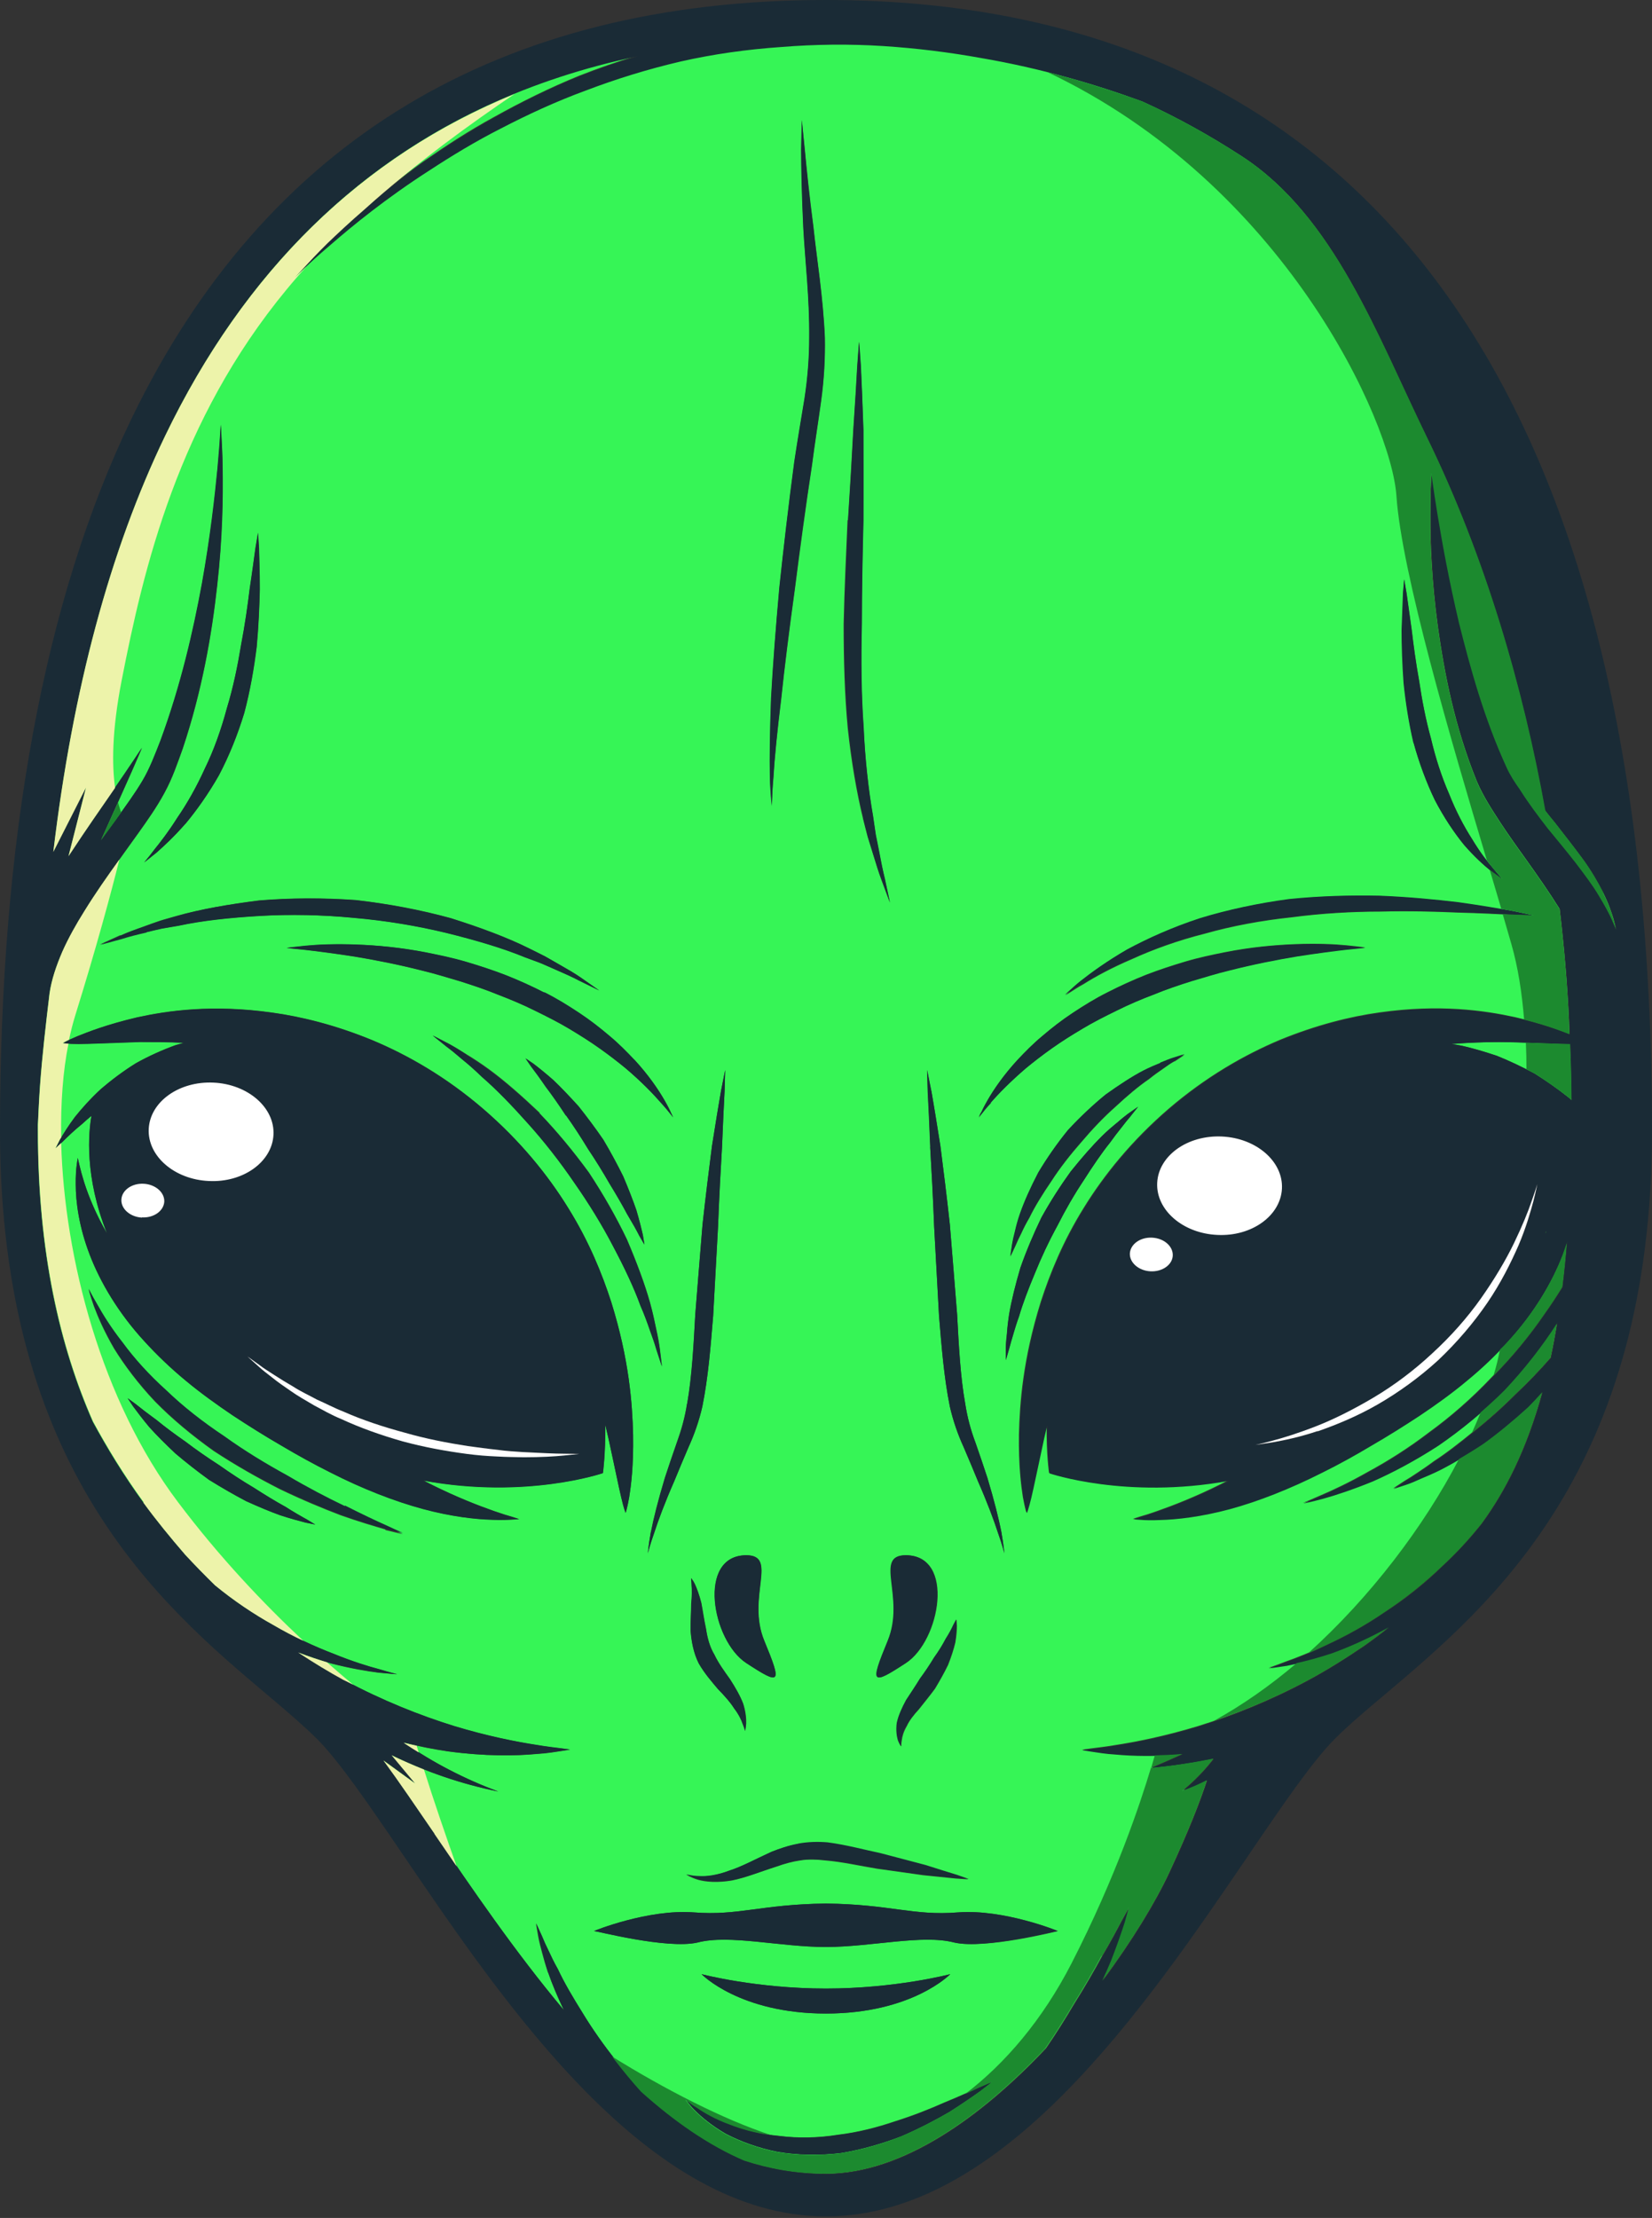 <?xml version="1.0" encoding="UTF-8"?> <svg xmlns="http://www.w3.org/2000/svg" width="847" height="1137" viewBox="0 0 847 1137" fill="none"><rect x="0" y="0" width="847" height="1137" fill="#333333" stroke="none"/> <g clip-path="url(#clip0_996_9068)"> <path d="M792.632 631.241C792.632 631.241 792.329 631.947 792.229 632.351C792.329 632.149 792.43 631.947 792.632 631.746C792.632 631.544 792.632 631.443 792.632 631.342V631.241Z" fill="#36F556"></path> <path d="M744.318 535.212C746.032 535.414 747.747 535.716 749.664 536.12C755.01 537.33 761.062 539.045 767.518 541.264C773.872 543.786 780.429 546.913 786.784 550.342C792.937 554.276 798.888 558.412 804.234 562.648C804.738 563.052 805.243 563.556 805.646 563.96C805.646 554.78 805.344 545.198 804.94 535.212C798.787 535.212 789.305 534.607 775.184 534.203C766.711 534.102 756.321 534.203 744.217 535.111L744.318 535.212Z" fill="#36F556"></path> <path d="M280.92 1011.22C279.71 1007.48 278.701 1004.05 277.894 1000.93C277.087 997.901 276.381 995.178 275.978 992.959C275.171 988.52 274.767 985.898 274.767 985.898C274.767 985.898 275.877 988.218 277.693 992.353C278.5 994.472 279.609 996.893 281.021 999.717C282.333 1002.54 283.846 1005.77 285.762 1009.1C288.99 1016.06 293.529 1023.72 298.573 1031.79C303.515 1039.86 309.366 1048.24 315.62 1056.1C319.856 1061.65 324.395 1067.1 328.934 1072.14C345.779 1087.27 363.432 1099.58 381.689 1107.45C394.298 1111.58 408.318 1114.2 423.55 1114.2C462.687 1114.2 503.237 1084.95 536.221 1049.95C541.365 1042.49 546.106 1034.92 550.443 1027.56C556.092 1018.58 561.035 1010.01 565.069 1002.54C569.407 995.178 572.736 988.924 575.056 984.486C577.476 980.047 578.889 977.626 578.889 977.626C578.889 977.626 578.082 980.35 576.77 985.192C575.257 989.933 572.937 996.691 569.81 1004.76C568.398 1008.09 566.885 1011.62 565.17 1015.25C580.402 994.774 592.405 974.903 599.466 959.773C609.351 938.489 615.302 923.157 618.833 912.364C614.697 914.482 610.562 916.298 606.224 917.811C612.175 912.969 617.421 907.522 621.96 901.672C621.96 901.571 621.96 901.47 621.96 901.369C611.268 903.488 600.575 905.101 589.883 906.11C595.431 903.891 600.777 901.47 606.123 899.049C592.203 900.26 580.402 899.957 571.727 899.15C566.28 898.848 562.043 898.041 559.118 897.637C556.294 897.234 554.68 896.931 554.68 896.931C554.68 896.931 556.193 896.729 559.118 896.326C562.043 895.922 566.179 895.519 571.525 894.611C582.116 892.997 597.045 890.072 614.294 884.827C631.542 879.481 650.909 871.815 670.478 861.324C680.262 856.079 689.946 850.027 699.528 843.47C703.664 840.545 707.8 837.418 711.935 834.19C701.747 839.839 691.761 844.277 682.885 847.505C673.302 850.632 665.132 852.548 659.483 853.658C653.734 854.667 650.405 854.969 650.405 854.969C650.405 854.969 653.532 853.961 658.979 851.842C664.426 849.926 672.092 847.001 680.968 842.562C689.845 838.427 699.932 832.98 709.918 826.121C720.106 819.463 730.293 811.394 739.573 802.416C747.038 795.557 753.897 787.992 759.949 780.326C771.549 764.389 782.443 743.509 790.714 713.45C788.394 716.072 785.973 718.695 783.452 721.217C775.886 728.076 768.019 734.632 760.252 740.18C752.182 745.425 744.617 750.065 737.758 753.495C734.328 755.21 731.1 756.622 728.276 757.731C725.452 758.942 722.93 759.95 720.913 760.757C716.676 762.17 714.255 762.977 714.255 762.977C714.255 762.977 716.374 761.564 720.106 759.143C722.022 758.034 724.241 756.622 726.763 754.907C729.285 753.192 732.21 751.276 735.135 749.057C741.389 745.022 748.248 739.676 755.41 733.825C762.673 728.076 770.036 721.519 776.996 714.559C783.351 708.608 789.403 702.253 794.951 695.898C796.161 690.25 797.271 684.298 798.279 678.045C790.714 689.846 781.535 701.648 771.246 712.542C760.554 723.234 748.853 732.817 737.253 740.785C725.452 748.451 713.751 754.604 703.563 759.143C693.174 763.38 684.297 766.305 678.043 768.02C671.688 769.634 668.057 770.441 668.057 770.441C668.057 770.441 671.487 769.029 677.438 766.406C683.389 763.884 691.761 759.95 701.344 754.504C711.027 749.258 721.921 742.5 732.714 734.229C743.709 726.26 754.704 716.677 764.69 706.086C774.979 695.798 784.158 684.5 791.824 673.304C795.152 668.664 798.078 664.125 800.902 659.585C801.81 652.323 802.617 644.657 803.222 636.587C802.516 638.705 801.81 640.824 801.003 643.043C795.556 657.366 786.074 673.203 773.062 687.324C766.606 694.385 759.445 701.244 751.779 707.599C744.113 713.954 735.942 719.804 727.772 725.352C719.5 730.799 711.128 736.044 702.756 740.886C694.384 745.829 686.012 750.469 677.741 754.604C661.198 763.077 644.756 769.432 630.231 773.366C615.706 777.3 603.097 778.712 594.422 778.914C590.085 779.116 586.656 778.914 584.336 778.813C582.016 778.712 580.805 778.611 580.805 778.611C580.805 778.611 582.016 778.208 584.235 777.502C586.454 776.897 589.682 775.888 593.615 774.476C601.685 771.651 612.781 767.314 625.591 760.959C626.902 760.253 628.315 759.547 629.727 758.841C577.073 768.524 537.835 755.008 537.835 755.008C537.835 755.008 536.423 745.526 536.624 730.396C536.12 732.615 535.616 734.834 535.111 736.851C531.783 751.982 529.866 761.766 528.454 767.616C527.143 773.467 526.235 775.383 526.235 775.383C526.235 775.383 525.529 773.366 524.419 767.415C523.511 761.463 522.2 751.477 522.402 735.338C522.805 719.3 524.419 696.806 533.598 667.352C538.339 652.726 544.996 636.285 555.588 619.238C566.078 602.191 580.301 584.639 599.264 568.299C618.228 552.059 637.897 540.761 656.356 532.994C674.916 525.429 692.064 521.092 707.396 518.974C738.161 514.636 760.958 517.965 776.693 521.394C790.21 524.521 798.885 527.749 804.634 529.968C804.533 527.245 804.432 524.622 804.332 521.899C803.525 504.146 801.911 485.384 799.591 465.815C794.245 457.241 788.293 448.768 782.342 440.396C777.803 434.142 773.365 427.888 769.128 421.433C764.892 414.876 760.655 408.522 757.226 400.654C745.626 372.108 740.481 344.772 737.153 321.169C733.925 297.565 733.219 277.795 733.32 263.976C733.32 257.117 733.42 251.67 733.622 247.938C733.824 244.205 733.824 242.289 733.824 242.289C733.824 242.289 734.127 244.205 734.631 247.938C735.135 251.569 735.942 256.915 737.052 263.673C739.271 277.19 742.7 296.456 748.047 319.151C753.695 341.645 760.857 368.174 772.659 393.694C774.273 397.224 776.593 400.855 779.215 404.487C779.417 404.789 779.518 405.092 779.719 405.294C783.754 411.649 788.596 418.104 793.438 424.358C798.481 430.511 803.525 436.563 808.064 442.414C812.502 448.264 816.638 453.711 819.664 458.855C822.69 463.899 825.111 468.236 826.422 471.363C827.834 474.49 828.54 476.407 828.54 476.407C828.54 476.407 828.137 474.49 827.229 471.061C826.22 467.732 824.606 462.89 821.883 457.544C819.159 452.198 815.629 446.045 811.191 439.993C806.752 433.941 801.81 427.687 796.968 421.433C795.253 419.415 793.639 417.398 792.025 415.28C780.728 352.236 761.26 285.158 731.403 224.032C705.883 171.68 683.894 110.856 636.687 79.99C620.245 69.197 603.198 59.816 585.445 51.747C561.539 43.072 533.497 34.7 502.732 29.454C486.492 26.529 469.647 24.411 452.398 23.302C435.15 22.293 417.598 22.494 400.148 23.806C382.698 25.016 365.348 27.437 348.503 31.27C331.658 35.103 315.418 40.248 300.086 46.098C284.653 51.747 270.127 58.404 256.712 65.465C243.195 72.324 230.99 79.788 219.894 87.051C197.703 101.374 180.455 115.395 168.754 125.583C162.802 130.627 158.364 134.762 155.338 137.586C152.312 140.411 150.698 141.924 150.698 141.924C150.698 141.924 152.211 140.31 155.035 137.284C157.86 134.258 161.995 129.719 167.543 124.272C178.74 113.479 195.282 98.449 216.969 82.814C227.964 75.148 240.068 67.18 253.585 59.816C267 52.352 281.526 45.089 297.16 38.734C306.642 35.002 316.527 31.573 326.614 28.547C217.171 51.948 135.87 117.211 84.629 223.527C56.385 282.132 37.22 353.548 27.335 436.765L44.079 403.781L35.102 438.984C35.606 438.278 36.01 437.572 36.514 436.866C48.517 418.81 61.025 401.461 72.827 383.405C66.069 399.342 58.705 415.078 51.745 430.814C54.57 426.981 57.293 423.249 60.017 419.516C64.657 412.96 69.397 406.605 73.13 400.25C76.761 394.198 79.585 386.734 82.309 379.774C92.799 351.43 99.154 323.388 103.592 299.28C107.93 275.172 110.25 254.696 111.561 240.372C112.267 233.211 112.67 227.562 112.872 223.729C113.175 219.896 113.276 217.778 113.276 217.778C113.276 217.778 113.376 219.795 113.578 223.729C113.78 227.562 114.083 233.312 114.183 240.473C114.385 254.898 114.183 275.677 111.359 300.39C108.636 325.103 103.693 353.951 93.707 383.809C90.984 391.273 88.563 398.737 84.326 406.504C80.291 413.969 75.55 420.626 70.81 427.283C61.328 440.598 51.544 453.61 43.171 467.328C38.935 474.087 35.001 481.047 31.874 488.108C28.848 495.168 26.326 502.431 25.317 509.593C23.401 525.53 21.585 541.266 20.476 556.497C19.971 563.356 19.669 570.114 19.366 576.772C19.366 577.78 19.366 578.789 19.366 579.697C19.366 642.337 30.764 690.653 47.61 728.984C54.771 742.197 63.345 756.319 73.533 770.34C80.09 779.317 87.352 788.194 94.917 796.97C99.86 802.316 105.004 807.561 110.25 812.705C119.832 820.573 130.02 827.432 140.208 833.081C151.001 839.435 161.794 844.277 171.275 847.908C180.656 851.742 188.827 854.263 194.576 855.776C200.326 857.491 203.655 858.298 203.655 858.298C203.655 858.298 200.225 858.096 194.274 857.491C188.322 856.785 179.849 855.373 169.762 852.75C164.517 851.237 158.969 849.321 153.018 847.102C160.785 852.246 168.653 856.987 176.521 861.324C196.089 871.815 215.456 879.481 232.705 884.827C249.954 890.072 264.882 892.997 275.474 894.611C280.719 895.62 284.955 895.922 287.88 896.326C290.806 896.729 292.319 896.931 292.319 896.931C292.319 896.931 290.806 897.133 287.88 897.637C284.955 898.041 280.719 898.848 275.272 899.15C264.378 900.159 248.642 900.361 229.78 897.839C222.618 896.83 214.952 895.317 207.084 893.3C222.013 903.488 238.253 912.061 255.501 918.416C236.74 914.583 218.381 908.329 200.83 899.755L212.834 914.18L196.594 902.378C204.663 913.373 213.338 926.183 222.82 940.002C241.481 967.439 263.874 1000.32 288.99 1030.28C285.762 1023.52 283.039 1017.07 281.021 1011.22H280.92ZM502.833 1071.64C499 1074.36 493.553 1078.19 486.694 1082.53C479.734 1086.57 471.362 1091 461.981 1095.04C452.499 1098.77 441.908 1101.9 431.014 1103.61C420.019 1104.92 408.823 1104.72 398.635 1103.01C388.447 1100.99 379.369 1097.56 372.006 1093.73C364.844 1089.59 359.599 1085.15 356.27 1081.82C354.555 1080.21 353.446 1078.7 352.639 1077.69C351.832 1076.68 351.428 1076.18 351.428 1076.18C351.428 1076.18 351.933 1076.58 352.941 1077.29C353.95 1077.99 355.362 1079.2 357.379 1080.31C361.112 1082.93 366.861 1086.26 374.124 1088.89C381.285 1091.71 390.061 1094.03 399.644 1094.94C409.125 1096.15 419.515 1095.95 429.602 1094.33C439.79 1093.12 449.877 1090.5 459.056 1087.37C468.336 1084.45 476.91 1081.02 484.172 1077.79C491.536 1074.76 497.588 1072.04 501.824 1070.02C506.162 1068.11 508.583 1067.1 508.583 1067.1C508.583 1067.1 506.464 1068.71 502.732 1071.64H502.833ZM359.699 1012.02C359.699 1012.02 387.64 1019.39 423.449 1019.39C459.258 1019.39 487.198 1012.02 487.198 1012.02C487.198 1012.02 467.731 1032.2 423.449 1032.2C379.167 1032.2 359.699 1012.02 359.699 1012.02ZM542.374 989.933C542.374 989.933 504.951 999.414 489.216 995.783C472.976 991.546 447.254 998.002 423.449 998.103C399.644 998.103 374.023 991.546 357.682 995.783C341.946 999.414 304.827 989.529 304.524 989.933C304.322 989.933 332.263 978.635 355.665 980.35C378.663 982.166 390.162 976.214 423.449 975.811C456.736 976.214 468.235 982.166 491.233 980.35C514.534 978.534 542.475 989.832 542.374 989.933ZM276.583 570.619C285.359 579.697 293.933 590.086 301.901 600.98C309.366 612.278 316.023 623.979 321.47 635.377C326.413 646.977 330.548 657.972 333.272 667.655C334.583 672.497 335.592 677.036 336.399 680.97C337.306 684.904 337.912 688.434 338.315 691.359C339.021 697.109 339.425 700.438 339.425 700.438C339.425 700.438 338.416 697.311 336.6 691.763C335.793 688.938 334.684 685.61 333.272 681.878C331.96 678.044 330.346 673.808 328.43 669.269C325 659.989 320.058 649.599 314.409 638.806C308.76 627.912 302.002 616.817 294.437 606.125C287.073 595.332 279.004 585.043 270.834 575.965C262.663 566.786 254.694 558.514 247.23 552.059C243.7 548.629 240.27 545.603 237.143 543.081C234.117 540.459 231.394 538.24 229.074 536.525C224.534 532.893 221.912 530.775 221.912 530.775C221.912 530.775 224.837 532.288 230.082 535.012C232.705 536.424 235.731 538.24 239.161 540.459C242.691 542.577 246.524 545.099 250.559 548.024C258.729 553.975 267.505 561.742 276.684 570.417L276.583 570.619ZM269.421 542.476C269.421 542.476 270.934 543.485 273.557 545.3C276.079 547.217 279.609 550.041 283.745 553.673C287.679 557.405 292.016 562.045 296.656 567.088C300.893 572.434 305.23 578.184 309.366 584.236C313.098 590.49 316.527 596.946 319.553 602.998C322.176 609.252 324.496 615.203 326.312 620.347C327.825 625.592 328.934 630.031 329.64 633.057C330.145 636.184 330.447 637.999 330.447 637.999C330.447 637.999 329.539 636.385 327.926 633.662C326.513 630.838 324.294 626.904 321.571 622.365C319.15 617.624 316.023 612.278 312.493 606.629C309.265 600.879 305.533 594.928 301.599 589.078C297.967 583.026 294.134 577.175 290.301 571.829C286.67 566.281 283.14 561.238 279.912 557.001C276.886 552.563 274.263 548.932 272.347 546.511C270.531 543.888 269.522 542.375 269.522 542.375L269.421 542.476ZM579.494 572.434C578.082 573.947 576.569 575.864 574.854 578.184C573.038 580.403 571.122 582.925 569.104 585.749C564.767 591.196 560.228 597.853 555.588 605.116C550.847 612.278 546.207 620.246 542.071 628.417C537.734 636.486 533.8 644.758 530.572 652.726C527.243 660.695 524.318 668.26 522.402 674.918C521.191 678.145 520.183 681.272 519.477 683.996C518.67 686.719 517.963 689.14 517.459 691.057C516.249 694.991 515.643 697.311 515.643 697.311C515.643 697.311 515.643 694.991 515.643 690.855C515.643 688.737 515.946 686.316 516.249 683.391C516.45 680.465 516.854 677.238 517.358 673.707C518.569 666.646 520.586 658.577 523.108 650.003C526.033 641.53 529.765 632.754 533.901 624.18C538.541 615.808 543.685 607.839 548.93 600.577C554.579 593.617 560.026 587.363 565.069 582.319C567.692 579.798 570.113 577.68 572.332 575.864C574.551 573.947 576.468 572.333 578.082 571.123C581.41 568.702 583.428 567.391 583.428 567.391C583.428 567.391 581.915 569.206 579.393 572.434H579.494ZM602.29 543.989C600.575 544.897 598.659 546.208 596.44 547.822C594.221 549.335 591.8 551.05 589.177 553.168C583.831 556.8 577.981 561.742 572.029 567.29C565.977 572.636 560.026 578.89 554.478 585.446C548.83 591.902 543.483 598.66 539.146 605.419C534.607 612.076 530.572 618.532 527.748 624.382C526.033 627.206 524.722 629.93 523.612 632.351C522.402 634.772 521.393 636.89 520.687 638.605C519.073 642.135 518.064 644.152 518.064 644.152C518.064 644.152 518.367 641.933 518.972 638.1C519.275 636.184 519.88 633.864 520.485 631.241C521.09 628.619 521.897 625.592 523.007 622.365C525.226 616.01 528.454 608.747 532.388 601.283C536.725 594.02 541.87 586.556 547.619 579.495C553.772 572.838 560.429 566.584 566.986 561.238C573.845 556.295 580.502 551.958 586.555 548.831C589.581 547.318 592.405 546.107 594.927 545.099C597.449 543.989 599.668 543.182 601.483 542.577C605.215 541.467 607.334 540.761 607.334 540.761C607.334 540.761 605.518 541.972 602.189 544.191L602.29 543.989ZM719.4 304.223C719.803 299.684 720.005 297.061 720.005 297.061C720.005 297.061 720.408 299.684 721.215 304.223C721.82 308.762 722.728 315.217 723.838 322.984C724.746 330.751 725.956 339.729 727.671 349.21C729.083 358.793 731 368.88 733.723 378.664C736.043 388.549 739.17 398.233 743.003 407.009C746.533 415.885 750.669 423.753 754.805 430.209C758.739 436.765 762.673 441.909 765.699 445.339C767.111 447.155 768.321 448.466 769.128 449.374C769.935 450.281 770.339 450.786 770.339 450.786C770.339 450.786 769.834 450.382 768.826 449.676C767.817 448.97 766.304 447.962 764.488 446.549C760.857 443.624 755.914 439.186 750.669 433.134C745.626 426.88 740.38 419.113 735.74 410.236C731.403 401.158 727.671 391.172 724.847 380.883C722.426 370.494 720.812 360.003 719.803 350.118C719.097 340.233 718.895 331.054 718.794 323.186C719.097 315.318 719.299 308.762 719.5 304.223H719.4ZM548.325 508.181C549.737 506.97 551.654 505.054 554.377 502.935C559.723 498.598 567.793 492.848 578.082 486.897C588.572 481.248 601.282 475.6 615.504 470.859C629.727 466.421 645.361 463.092 661.097 461.075C676.934 459.461 692.77 458.956 707.598 459.36C722.426 459.965 736.144 461.377 747.845 462.688C759.546 464.403 769.229 466.017 775.987 467.228C782.746 468.64 786.579 469.447 786.579 469.447C786.579 469.447 782.645 469.245 775.786 469.043C768.926 468.64 759.142 468.135 747.441 467.833C735.74 467.328 722.123 466.925 707.598 467.328C693.073 467.328 677.539 468.236 662.308 470.254C646.975 471.868 631.744 474.692 617.824 478.626C603.803 482.156 591.094 486.796 580.502 491.638C569.81 496.177 561.236 500.918 555.487 504.549C552.461 506.163 550.242 507.777 548.729 508.685C547.216 509.694 546.308 510.198 546.308 510.198C546.308 510.198 547.014 509.492 548.426 508.281L548.325 508.181ZM503.035 570.417C503.741 568.904 504.85 566.685 506.364 563.961C509.49 558.514 514.534 551.05 521.897 543.081C525.63 539.147 529.765 534.911 534.506 530.977C539.247 526.942 544.391 522.907 550.04 519.175C555.689 515.443 561.64 511.711 567.995 508.584C574.349 505.356 580.906 502.33 587.563 499.707C594.322 497.085 601.181 494.866 607.939 492.848C614.697 490.831 621.556 489.419 628.113 488.108C641.327 485.485 653.834 484.375 664.527 483.972C675.219 483.568 684.095 483.972 690.349 484.577C696.502 485.182 700.033 485.687 700.033 485.687C700.033 485.687 696.502 486.09 690.349 486.695C684.196 487.401 675.521 488.511 665.132 490.125C654.742 491.84 642.84 494.16 630.231 497.388C623.876 498.901 617.522 500.918 610.965 502.834C604.509 504.953 597.953 507.071 591.598 509.694C585.142 512.215 578.788 514.838 572.736 517.864C566.683 520.89 560.732 523.815 555.184 527.144C549.636 530.473 544.29 533.801 539.449 537.231C534.607 540.66 530.169 544.09 526.134 547.419C518.165 554.177 512.113 560.431 508.078 565.071C506.061 567.391 504.447 569.206 503.438 570.518C502.43 571.829 501.824 572.535 501.824 572.535C501.824 572.535 502.228 571.728 502.934 570.215L503.035 570.417ZM477.515 559.22C478.725 565.979 480.339 575.763 482.155 587.464C483.668 599.266 485.383 612.984 486.997 627.711C488.207 642.438 489.417 658.173 490.729 673.909C491.637 689.644 492.343 705.38 494.864 719.502C495.974 726.664 497.689 733.018 500.11 739.474C502.329 745.829 504.447 751.982 506.263 757.63C509.692 769.029 512.113 778.712 513.424 785.47C514.635 792.33 514.937 796.263 514.937 796.263C514.937 796.263 514.03 792.43 511.71 785.874C509.591 779.317 506.162 770.138 501.421 759.345C499.202 753.898 496.68 748.048 494.057 741.794C491.334 735.742 488.711 728.378 486.997 721.015C483.97 706.086 482.76 690.25 481.449 674.514C480.642 658.778 479.734 643.043 478.927 628.316C478.423 613.589 477.616 599.77 476.91 587.968C476.405 576.166 476.002 566.281 475.598 559.422C475.397 552.462 475.296 548.528 475.296 548.528C475.296 548.528 476.103 552.361 477.414 559.22H477.515ZM462.082 895.216C462.082 895.216 461.376 894.308 460.569 892.291C459.964 890.274 459.459 887.147 459.964 883.314C460.67 879.581 462.485 875.547 464.704 871.613C467.125 867.881 469.546 864.35 471.866 860.517C474.489 856.987 477.011 853.355 479.028 849.825C481.449 846.496 483.466 843.168 484.979 840.242C486.795 837.418 488.005 834.896 488.913 833.081C489.922 831.265 490.426 830.256 490.426 830.256C490.426 830.256 490.426 831.467 490.628 833.484C490.628 835.502 490.426 838.528 489.821 842.058C489.014 845.488 487.703 849.522 486.089 853.557C484.172 857.491 481.852 861.627 479.431 865.662C476.708 869.394 473.682 873.025 471.16 876.253C468.336 879.279 466.117 882.204 464.906 884.928C463.292 887.651 462.586 890.274 462.384 892.089C461.981 894.006 462.183 895.216 462.183 895.216H462.082ZM464.503 797.272C489.821 797.272 482.155 841.049 464.503 852.548C446.851 864.048 446.044 863.341 455.324 841.049C464.503 818.757 447.96 797.272 464.503 797.272ZM434.746 266.699C435.856 249.753 436.764 234.018 437.47 220.4C438.378 206.884 439.084 195.586 439.487 187.618C440.092 179.649 440.395 175.211 440.395 175.211C440.395 175.211 440.698 179.75 441.303 187.618C441.706 195.586 442.211 206.884 442.614 220.501C442.715 234.118 442.816 249.955 442.614 266.901C442.211 283.847 441.807 301.903 441.807 319.958C441.303 338.014 441.504 355.969 442.715 372.713C443.522 389.457 445.237 405.092 447.557 418.407C448.061 421.735 448.565 424.963 448.969 427.989C449.574 431.015 450.078 433.84 450.684 436.563C451.692 442.01 452.701 446.65 453.609 450.483C455.324 458.25 456.231 462.688 456.231 462.688C456.231 462.688 454.618 458.452 451.894 450.988C450.482 447.255 449.07 442.615 447.456 437.37C446.649 434.748 445.741 431.923 444.833 428.897C444.026 425.871 443.219 422.744 442.412 419.415C439.185 406.101 436.461 390.365 434.645 373.318C433.031 356.271 432.527 338.014 432.527 319.857C432.931 301.701 433.838 283.544 434.545 266.598L434.746 266.699ZM451.289 950.19C459.762 952.409 467.63 954.527 474.287 956.242C480.944 958.36 486.492 960.075 490.426 961.286C494.259 962.597 496.478 963.404 496.478 963.404C496.478 963.404 494.158 963.303 490.023 963C485.988 962.597 480.137 961.992 473.177 961.286C466.318 960.277 458.249 959.167 449.574 957.957C441 956.545 431.72 954.427 423.045 953.721C418.708 953.216 414.472 953.014 410.336 953.721C406.2 954.326 402.165 955.435 398.232 956.847C390.162 959.369 382.395 962.597 375.233 964.009C368.072 965.22 361.818 964.816 357.783 963.606C355.766 963 354.253 962.294 353.244 961.79C352.235 961.286 351.731 960.983 351.731 960.983C351.731 960.983 352.336 961.084 353.345 961.387C354.454 961.588 355.967 961.79 357.985 961.891C361.919 962.194 367.567 961.387 373.821 959.067C380.176 957.049 387.136 953.216 395.306 949.484C399.442 947.769 403.981 946.256 408.924 945.348C413.866 944.441 419.011 944.34 423.852 944.743C433.637 946.054 442.513 948.475 450.986 950.291L451.289 950.19ZM354.656 812.705C354.656 811.495 354.656 810.587 354.454 809.982C354.454 809.376 354.454 808.973 354.454 808.973C354.454 808.973 354.656 809.276 354.959 809.78C355.362 810.284 355.866 811.091 356.371 812.201C357.379 814.42 358.59 817.749 359.599 821.682C360.406 825.717 361.011 830.357 362.019 834.997C362.726 839.738 363.936 844.277 366.357 848.312C368.374 852.548 371.4 856.684 374.326 860.82C377.049 865.056 379.571 869.394 381.084 873.428C382.395 877.564 382.698 881.095 382.597 883.616C382.294 886.037 382.092 887.348 382.092 887.348C382.092 887.348 381.689 886.037 380.882 883.818C380.176 881.599 378.764 878.674 376.444 875.748C374.426 872.622 371.501 869.293 368.072 865.762C364.945 862.03 361.212 857.794 358.287 852.649C355.564 847.202 354.555 841.251 354.152 836.006C354.152 830.761 354.454 826.121 354.454 822.187C354.858 818.253 354.858 815.025 354.656 812.705ZM395.407 357.986C396.315 341.443 397.727 322.077 399.644 301.398C401.762 280.821 404.385 258.831 407.31 236.842C408.924 225.948 410.84 214.852 412.555 204.362C414.169 193.771 414.976 183.381 414.976 173.193C415.178 152.919 412.858 133.552 411.95 117.009C411.143 100.366 410.941 86.547 410.84 76.863C411.042 67.18 411.143 61.632 411.143 61.632C411.143 61.632 411.647 67.079 412.656 76.762C413.564 86.345 414.976 100.063 417.094 116.505C418.809 132.947 422.037 152.011 422.945 173.093C423.146 183.684 422.541 194.578 421.028 205.572C419.515 216.567 417.8 227.158 416.388 238.153C413.059 259.941 410.134 281.83 407.512 302.306C404.687 322.783 402.266 341.948 400.552 358.389C398.534 374.831 397.122 388.549 396.618 398.132C396.113 402.974 396.012 406.706 395.912 409.329C395.811 411.951 395.71 413.262 395.71 413.262C395.71 413.262 395.71 411.85 395.407 409.329C395.205 406.706 394.903 402.974 394.802 398.132C394.6 388.449 394.802 374.629 395.407 357.986ZM391.877 841.049C401.056 863.341 400.35 864.148 382.698 852.548C365.046 841.049 357.379 797.272 382.698 797.272C399.24 797.272 382.698 818.757 391.877 841.049ZM352.336 719.502C354.858 705.38 355.665 689.644 356.472 673.909C357.682 658.173 358.993 642.438 360.204 627.711C361.818 612.984 363.532 599.266 365.046 587.464C366.962 575.763 368.475 565.979 369.686 559.22C370.997 552.462 371.804 548.528 371.804 548.528C371.804 548.528 371.703 552.462 371.501 559.422C371.098 566.281 370.694 576.166 370.19 587.968C369.484 599.77 368.778 613.488 368.172 628.316C367.366 643.043 366.559 658.778 365.651 674.514C364.339 690.25 363.129 706.086 360.103 721.015C358.489 728.378 355.866 735.742 353.042 741.794C350.319 748.048 347.898 753.898 345.679 759.345C340.938 770.138 337.508 779.317 335.39 785.874C333.07 792.33 332.162 796.263 332.162 796.263C332.162 796.263 332.465 792.33 333.675 785.47C334.986 778.611 337.407 769.029 340.837 757.63C342.653 751.982 344.771 745.93 346.99 739.474C349.31 733.018 351.126 726.664 352.235 719.502H352.336ZM325.202 543.182C332.566 551.151 337.609 558.615 340.736 564.062C342.35 566.786 343.459 569.005 344.065 570.518C344.771 572.031 345.174 572.838 345.174 572.838C345.174 572.838 344.569 572.132 343.56 570.82C342.552 569.509 341.039 567.593 338.92 565.373C334.886 560.733 328.833 554.48 320.865 547.721C316.83 544.393 312.392 540.963 307.55 537.534C302.708 534.104 297.463 530.775 291.915 527.447C286.367 524.118 280.416 521.092 274.364 518.167C268.312 515.14 261.957 512.417 255.501 509.996C249.147 507.374 242.59 505.154 236.134 503.137C229.578 501.221 223.223 499.203 216.868 497.69C204.26 494.462 192.256 492.142 181.968 490.427C171.578 488.814 162.903 487.704 156.75 486.998C150.597 486.393 147.067 485.989 147.067 485.989C147.067 485.989 150.597 485.485 156.75 484.88C162.903 484.274 171.881 483.871 182.573 484.274C193.265 484.577 205.773 485.787 218.987 488.41C225.543 489.721 232.402 491.234 239.161 493.151C245.919 495.168 252.778 497.387 259.536 500.01C266.194 502.734 272.851 505.659 279.105 508.887C285.46 512.114 291.411 515.746 297.06 519.478C302.708 523.21 307.953 527.245 312.593 531.28C317.435 535.213 321.47 539.45 325.202 543.384V543.182ZM78.879 435.857C82.006 432.024 86.444 426.275 90.984 419.113C95.825 412.052 100.768 403.478 105.105 393.896C109.745 384.414 113.477 373.823 116.403 362.929C119.63 352.136 121.95 341.04 123.665 330.55C125.683 320.059 126.994 310.174 128.103 301.6C129.415 293.026 130.323 285.965 131.029 280.922C131.836 275.878 132.34 273.054 132.34 273.054C132.34 273.054 132.542 275.979 132.844 281.023C132.945 286.066 133.248 293.329 133.248 302.004C133.046 310.678 132.643 320.765 131.634 331.659C130.323 342.452 128.305 354.052 125.279 365.45C121.849 376.748 117.411 387.743 112.267 397.426C106.82 407.009 100.768 415.381 95.22 422.139C89.47 428.695 84.023 433.739 80.291 437.068C76.357 440.295 74.037 442.01 74.037 442.01C74.037 442.01 75.954 439.791 78.98 435.857H78.879ZM61.832 479.534C65.161 478.021 69.296 476.508 74.138 474.793C76.559 473.885 79.081 472.977 81.804 472.069C84.528 471.161 87.453 470.455 90.479 469.548C102.583 466.118 117.109 463.596 132.844 461.579C148.58 460.268 165.526 460.167 182.371 461.377C199.216 463.294 215.759 466.421 231.091 470.657C246.221 475.398 260.04 480.542 271.338 486.191C274.162 487.603 276.886 488.914 279.407 490.226C281.929 491.638 284.249 493.05 286.468 494.261C290.907 496.782 294.74 499.001 297.766 501.12C303.717 505.255 307.147 507.676 307.147 507.676C307.147 507.676 303.414 505.861 296.858 502.633C293.63 500.918 289.696 499.102 284.955 497.085C282.635 496.076 280.214 494.967 277.592 493.857C274.969 492.848 272.145 491.84 269.22 490.73C257.821 485.989 243.901 481.854 228.973 478.222C214.044 474.591 197.804 471.868 181.463 470.455C165.122 468.942 148.782 468.64 133.349 469.447C118.016 470.355 103.592 471.868 91.488 474.49C88.462 474.995 85.537 475.499 82.712 476.003C79.989 476.608 77.366 477.214 74.945 477.819C70.003 478.928 65.766 479.937 62.236 481.148C55.175 483.064 51.14 484.174 51.14 484.174C51.14 484.174 54.973 482.459 61.63 479.433L61.832 479.534ZM156.649 780.528C153.522 779.721 148.983 778.51 143.738 776.796C138.493 774.879 132.542 772.357 126.187 769.533C120.034 766.305 113.578 762.573 107.223 758.639C101.171 754.302 95.321 749.662 89.975 745.123C84.931 740.281 80.291 735.742 76.559 731.606C73.029 727.37 70.204 723.637 68.288 721.015C66.472 718.291 65.463 716.778 65.463 716.778C65.463 716.778 66.977 717.888 69.599 719.804C72.121 721.822 75.651 724.646 80.19 727.874C84.427 731.304 89.47 735.137 95.018 738.97C100.364 743.004 106.316 747.14 112.368 751.074C118.218 755.21 124.27 759.143 130.02 762.573C135.669 766.204 141.116 769.533 145.856 772.156C150.496 775.081 154.531 777.401 157.255 778.914C159.978 780.629 161.592 781.537 161.592 781.537C161.592 781.537 159.776 781.133 156.549 780.528H156.649ZM197.602 784.058C192.055 782.444 184.086 780.124 174.705 776.796C165.425 773.265 154.733 768.827 143.436 763.38C132.34 757.731 120.74 751.175 109.543 743.811C98.65 736.044 88.26 727.471 79.484 718.493C70.81 709.314 63.749 699.832 58.504 691.359C53.46 682.685 50.131 675.018 48.114 669.571C46.197 664.024 45.391 660.897 45.391 660.897C45.391 660.897 46.803 663.923 49.728 668.865C52.451 673.909 56.789 680.869 62.841 688.535C68.591 696.302 76.156 704.876 85.133 712.945C93.909 721.317 104.096 729.286 114.789 736.448C125.279 743.912 136.476 750.67 147.168 756.622C157.759 762.775 167.846 768.121 176.722 772.357C185.498 776.896 192.962 780.326 198.208 782.646C203.453 785.067 206.479 786.479 206.479 786.479C206.479 786.479 203.251 785.672 197.602 784.361V784.058ZM217.171 758.942C218.583 759.648 219.995 760.455 221.307 761.06C234.016 767.415 245.213 771.752 253.282 774.576C257.317 775.989 260.545 776.997 262.764 777.603C264.983 778.309 266.194 778.712 266.194 778.712C266.194 778.712 264.983 778.712 262.663 778.914C260.343 779.116 256.914 779.217 252.576 779.015C243.901 778.813 231.394 777.401 216.768 773.467C202.242 769.533 185.801 763.077 169.258 754.705C160.886 750.57 152.514 745.93 144.242 740.987C135.87 736.145 127.498 730.9 119.227 725.453C110.956 719.905 102.785 714.055 95.22 707.7C87.554 701.446 80.392 694.587 73.936 687.425C60.924 673.203 51.544 657.467 45.996 643.144C40.448 628.719 38.834 615.909 38.834 607.133C38.834 602.695 39.036 599.366 39.338 597.046C39.641 594.726 39.843 593.516 39.843 593.516C39.843 593.516 40.145 594.726 40.65 596.946C41.154 599.165 42.062 602.392 43.272 606.427C45.491 613.286 49.123 622.365 54.872 632.25C43.272 602.998 45.391 580.403 46.904 571.93C45.189 573.342 43.575 574.754 42.163 576.066C37.926 579.495 34.597 582.723 32.278 585.043C29.857 587.262 28.545 588.573 28.545 588.573C28.545 588.573 29.352 586.859 30.865 583.933C32.58 581.109 35.001 577.074 38.431 572.535C41.961 568.097 46.399 563.154 51.644 558.313C57.091 553.673 63.144 549.033 69.7 544.998C76.357 541.266 83.418 538.139 90.076 535.718C91.488 535.314 92.9 534.911 94.312 534.507C85.839 534.104 78.274 534.104 71.818 534.104C56.385 534.507 46.399 535.113 40.347 535.113C34.295 535.113 32.278 534.709 32.278 534.709C32.278 534.709 34.093 533.499 39.641 531.179C45.29 528.96 54.469 525.227 70.305 521.495C86.041 518.066 108.938 514.737 139.602 519.074C154.935 521.193 172.183 525.53 190.642 533.095C209.101 540.761 228.771 552.059 247.734 568.4C266.698 584.74 280.92 602.292 291.411 619.339C302.002 636.385 308.66 652.827 313.4 667.453C322.58 696.907 324.193 719.401 324.597 735.439C324.9 751.578 323.588 761.564 322.58 767.516C321.571 773.467 320.764 775.484 320.764 775.484C320.764 775.484 319.957 773.467 318.545 767.717C317.133 761.867 315.216 752.183 311.887 736.952C311.383 734.935 310.879 732.716 310.374 730.497C310.475 745.627 309.164 755.109 309.164 755.109C309.164 755.109 269.926 768.524 217.272 758.942H217.171Z" fill="#36F556"></path> <path d="M423.45 0C255.906 0 135.972 72.323 67.179 215.154C22.595 307.652 0 430.309 0 579.595C0 752.99 82.309 822.59 136.779 868.586C146.866 877.059 155.44 884.422 162.501 891.382C173.899 902.781 189.13 925.073 206.681 950.895C259.839 1029.07 332.667 1136.19 423.45 1136.19C514.232 1136.19 587.06 1029.07 640.218 950.895C657.769 925.073 673 902.781 684.399 891.382C691.459 884.322 700.033 877.059 710.12 868.586C764.59 822.59 847 753.091 847 579.595C847 200.427 700.538 0 423.45 0ZM805.644 563.961C805.644 563.961 804.736 563.053 804.231 562.649C798.885 558.413 792.934 554.176 786.781 550.343C780.325 546.914 773.769 543.787 767.515 541.265C761.059 539.147 755.007 537.331 749.661 536.121C747.745 535.717 745.929 535.515 744.315 535.213C756.419 534.204 766.809 534.103 775.282 534.305C789.404 534.708 798.885 535.213 805.038 535.314C805.442 545.3 805.644 554.882 805.744 564.061L805.644 563.961ZM590.691 634.367C596.743 634.67 601.484 638.806 601.282 643.546C601.081 648.287 595.936 651.919 589.884 651.616C583.832 651.313 579.091 647.178 579.293 642.437C579.494 637.696 584.639 634.065 590.691 634.367ZM593.314 606.225C594.02 592.305 608.847 581.714 626.5 582.52C644.152 583.327 657.87 595.331 657.265 609.251C656.559 623.171 641.731 633.762 624.079 632.955C606.427 632.148 592.708 620.145 593.314 606.225ZM652.423 738.565C657.971 737.153 665.738 734.732 674.715 731.202C683.793 727.671 693.88 722.628 704.27 716.475C714.659 710.221 725.049 702.555 734.43 693.779C743.912 685.105 752.385 675.32 759.445 665.536C766.405 655.651 772.256 645.967 776.391 637.192C780.527 628.416 783.654 620.952 785.47 615.505C787.386 610.159 788.294 607.032 788.294 607.032C788.294 607.032 787.689 610.26 786.277 615.807C784.864 621.355 782.645 629.223 778.711 638.301C774.778 647.279 769.633 657.668 762.673 667.856C755.713 678.044 747.139 688.131 737.557 697.209C727.772 706.085 717.08 713.852 706.388 720.005C695.696 726.158 685.004 730.496 675.724 733.724C666.343 736.851 658.374 738.464 652.726 739.473C647.077 740.381 643.849 740.785 643.849 740.785C643.849 740.785 647.077 740.078 652.524 738.666L652.423 738.565ZM792.631 631.14C792.631 631.14 792.631 631.442 792.631 631.543C792.531 631.745 792.43 631.946 792.228 632.148C792.329 631.745 792.531 631.442 792.631 631.039V631.14ZM196.494 902.276L212.733 914.078L200.73 899.654C218.18 908.228 236.64 914.582 255.401 918.315C238.153 911.96 221.812 903.487 206.984 893.198C214.852 895.216 222.518 896.628 229.68 897.737C248.542 900.36 264.278 900.158 275.172 899.048C280.619 898.746 284.855 897.939 287.78 897.536C290.605 897.132 292.219 896.829 292.219 896.829C292.219 896.829 290.706 896.628 287.78 896.224C284.855 895.821 280.719 895.417 275.373 894.509C264.782 892.895 249.853 889.97 232.605 884.725C215.457 879.379 195.989 871.713 176.421 861.222C168.553 856.986 160.685 852.144 152.918 847C158.768 849.219 164.417 851.136 169.662 852.649C179.749 855.17 188.222 856.583 194.174 857.389C200.125 857.995 203.554 858.196 203.554 858.196C203.554 858.196 200.226 857.389 194.476 855.675C188.727 854.162 180.556 851.64 171.175 847.807C161.694 844.176 151.001 839.334 140.108 832.979C129.92 827.33 119.732 820.471 110.149 812.603C104.904 807.459 99.76 802.214 94.817 796.868C87.151 788.092 79.888 779.216 73.433 770.238C63.245 756.218 54.671 742.096 47.51 728.882C30.563 690.552 19.266 642.235 19.266 579.595C19.266 578.587 19.266 577.578 19.266 576.67C19.569 570.013 19.972 563.254 20.376 556.395C21.485 541.164 23.402 525.328 25.217 509.491C26.226 502.329 28.647 495.168 31.774 488.006C35.002 480.945 38.936 473.985 43.071 467.227C51.443 453.509 61.228 440.496 70.709 427.182C75.45 420.524 80.191 413.867 84.226 406.403C88.462 398.636 90.883 391.171 93.607 383.707C103.593 353.749 108.535 325.001 111.259 300.288C114.083 275.575 114.285 254.796 114.083 240.372C114.083 233.109 113.68 227.46 113.478 223.627C113.276 219.794 113.175 217.676 113.175 217.676C113.175 217.676 112.974 219.693 112.772 223.627C112.57 227.46 112.066 233.109 111.461 240.271C110.048 254.594 107.829 274.97 103.492 299.178C99.054 323.286 92.699 351.227 82.209 379.672C79.485 386.632 76.661 394.097 73.029 400.149C69.297 406.503 64.556 412.959 59.916 419.415C57.193 423.147 54.369 426.98 51.645 430.712C58.706 414.977 65.969 399.241 72.727 383.304C60.925 401.258 48.417 418.709 36.414 436.764C35.91 437.47 35.506 438.176 35.002 438.883L43.979 403.679L27.235 436.663C37.12 353.547 56.285 282.031 84.528 223.426C135.871 117.21 217.172 51.948 326.918 28.849C316.831 31.875 306.945 35.304 297.464 39.036C281.829 45.29 267.304 52.553 253.888 60.118C240.473 67.482 228.267 75.551 217.273 83.116C195.586 98.852 179.043 113.781 167.847 124.574C162.299 130.021 158.163 134.459 155.339 137.586C152.514 140.612 151.001 142.226 151.001 142.226C151.001 142.226 152.615 140.713 155.641 137.888C158.668 135.064 163.106 130.928 169.057 125.885C180.758 115.697 197.906 101.676 220.198 87.353C231.293 80.09 243.499 72.626 257.015 65.767C270.431 58.807 284.956 52.049 300.389 46.4C315.721 40.55 331.961 35.506 348.806 31.572C365.651 27.739 383.001 25.318 400.451 24.108C417.902 22.696 435.453 22.494 452.702 23.603C469.95 24.713 486.896 26.831 503.035 29.756C533.7 35.002 561.842 43.273 585.748 52.049C603.501 60.118 620.548 69.6 636.99 80.292C684.197 111.057 706.186 171.881 731.706 224.333C761.564 285.46 780.931 352.639 792.329 415.582C793.943 417.599 795.557 419.717 797.271 421.735C802.113 427.989 807.056 434.243 811.494 440.295C815.932 446.347 819.463 452.5 822.186 457.846C824.91 463.192 826.524 468.034 827.532 471.362C828.44 474.792 828.844 476.709 828.844 476.709C828.844 476.709 828.137 474.792 826.725 471.665C825.313 468.538 822.993 464.201 819.967 459.157C816.941 454.114 812.805 448.667 808.367 442.716C803.929 436.865 798.784 430.813 793.741 424.66C788.899 418.406 784.058 411.95 780.023 405.596C779.821 405.293 779.72 404.99 779.518 404.789C776.997 401.057 774.677 397.425 772.962 393.996C761.16 368.476 753.898 341.947 748.35 319.453C743.004 296.758 739.574 277.492 737.355 263.975C736.245 257.217 735.439 251.871 734.934 248.239C734.43 244.608 734.127 242.591 734.127 242.591C734.127 242.591 734.127 244.608 733.925 248.239C733.724 251.972 733.623 257.318 733.623 264.278C733.623 278.097 734.329 297.867 737.456 321.471C740.785 345.074 745.929 372.511 757.529 400.956C760.958 408.823 765.195 415.178 769.431 421.735C773.668 428.19 778.207 434.444 782.645 440.698C788.597 449.07 794.548 457.543 799.894 466.117C802.214 485.585 803.727 504.448 804.635 522.201C804.736 524.924 804.837 527.547 804.938 530.27C799.188 528.051 790.513 524.823 776.997 521.696C761.261 518.267 738.364 514.938 707.699 519.275C692.367 521.394 675.119 525.731 656.66 533.296C638.2 540.962 618.531 552.26 599.567 568.601C580.604 584.941 566.381 602.493 555.891 619.54C545.3 636.586 538.642 653.028 533.902 667.654C524.722 697.108 523.108 719.602 522.705 735.64C522.402 751.779 523.714 761.765 524.722 767.717C525.731 773.668 526.538 775.685 526.538 775.685C526.538 775.685 527.345 773.668 528.757 767.918C530.169 762.068 532.086 752.385 535.415 737.153C535.919 735.136 536.423 732.917 536.928 730.698C536.827 745.828 538.138 755.31 538.138 755.31C538.138 755.31 577.376 768.725 630.03 759.143C628.618 759.849 627.206 760.656 625.894 761.261C613.185 767.616 601.988 771.953 593.919 774.777C589.884 776.19 586.656 777.198 584.538 777.804C582.319 778.51 581.108 778.913 581.108 778.913C581.108 778.913 582.319 778.913 584.639 779.115C586.959 779.317 590.388 779.417 594.726 779.216C603.401 779.014 615.908 777.602 630.534 773.668C645.06 769.734 661.501 763.278 678.044 754.906C686.416 750.771 694.788 746.131 703.059 741.188C711.432 736.346 719.804 731.101 728.075 725.654C736.346 720.106 744.517 714.256 752.082 707.901C759.748 701.647 766.91 694.788 773.365 687.626C786.378 673.404 795.758 657.668 801.306 643.345C802.113 641.126 802.92 639.007 803.525 636.889C802.819 644.959 802.113 652.625 801.205 659.887C798.381 664.426 795.456 668.966 792.127 673.606C784.461 684.903 775.181 696.099 764.993 706.388C755.007 716.878 744.012 726.461 733.018 734.531C722.124 742.802 711.331 749.56 701.647 754.805C692.065 760.252 683.693 764.186 677.741 766.708C671.891 769.431 668.36 770.743 668.36 770.743C668.36 770.743 671.992 770.037 678.346 768.322C684.6 766.607 693.477 763.682 703.866 759.445C714.155 754.906 725.755 748.753 737.557 741.087C749.157 733.118 760.858 723.536 771.55 712.844C781.838 701.95 791.018 690.148 798.583 678.346C797.574 684.6 796.464 690.552 795.254 696.2C789.807 702.454 783.654 708.809 777.299 714.861C770.339 721.821 762.976 728.378 755.713 734.127C748.552 739.978 741.692 745.324 735.439 749.358C732.412 751.578 729.588 753.494 727.066 755.209C724.545 756.924 722.325 758.336 720.409 759.445C716.677 761.866 714.559 763.278 714.559 763.278C714.559 763.278 716.979 762.471 721.216 761.059C723.334 760.353 725.755 759.344 728.579 758.033C731.404 756.823 734.632 755.511 738.061 753.797C744.92 750.367 752.485 745.727 760.555 740.482C768.322 734.833 776.19 728.378 783.755 721.518C786.277 718.997 788.698 716.374 791.018 713.752C782.746 743.911 771.752 764.691 760.252 780.628C754.2 788.294 747.341 795.758 739.877 802.718C730.698 811.797 720.51 819.866 710.221 826.423C700.235 833.282 690.148 838.829 681.272 842.864C672.496 847.202 664.83 850.228 659.282 852.144C653.835 854.263 650.708 855.271 650.708 855.271C650.708 855.271 654.037 854.868 659.787 853.96C665.536 852.85 673.606 850.934 683.188 847.807C691.964 844.579 701.95 840.141 712.239 834.492C708.204 837.619 704.068 840.746 699.832 843.772C690.249 850.228 680.566 856.381 670.781 861.626C651.313 872.116 631.846 879.782 614.597 885.129C597.348 890.374 582.42 893.299 571.828 894.913C566.482 895.922 562.347 896.224 559.421 896.628C556.496 897.031 554.983 897.233 554.983 897.233C554.983 897.233 556.496 897.435 559.421 897.939C562.347 898.342 566.583 899.149 572.03 899.452C580.705 900.259 592.507 900.562 606.427 899.351C601.081 901.873 595.734 904.193 590.187 906.412C600.879 905.403 611.571 903.789 622.263 901.671C622.263 901.772 622.263 901.873 622.263 901.974C617.724 907.824 612.479 913.271 606.527 918.113C610.764 916.6 615 914.784 619.136 912.666C615.606 923.459 609.755 938.791 599.769 960.074C592.708 975.205 580.705 995.076 565.474 1015.55C567.088 1011.92 568.701 1008.39 570.114 1005.06C573.14 996.993 575.46 990.234 577.074 985.494C578.486 980.652 579.192 977.928 579.192 977.928C579.192 977.928 577.78 980.45 575.359 984.787C573.039 989.226 569.71 995.48 565.373 1002.84C561.338 1010.31 556.395 1018.88 550.747 1027.86C546.409 1035.22 541.568 1042.79 536.524 1050.25C503.54 1085.25 463.091 1114.51 423.853 1114.51C408.622 1114.51 394.601 1111.88 381.992 1107.75C363.735 1099.88 346.083 1087.47 329.238 1072.44C324.698 1067.4 320.159 1061.95 315.923 1056.4C309.669 1048.54 303.819 1040.27 298.876 1032.1C293.832 1024.03 289.293 1016.36 286.066 1009.4C284.149 1006.07 282.636 1002.84 281.325 1000.02C279.912 997.194 278.803 994.673 277.996 992.655C276.079 988.52 275.071 986.2 275.071 986.2C275.071 986.2 275.575 988.721 276.281 993.261C276.685 995.48 277.391 998.203 278.198 1001.23C279.005 1004.36 279.912 1007.79 281.224 1011.52C283.241 1017.37 285.965 1023.82 289.192 1030.58C264.076 1000.62 241.683 967.741 223.022 940.304C213.641 926.485 204.866 913.675 196.796 902.68L196.494 902.276Z" fill="#1A2B36"></path> <path d="M491.239 980.349C468.241 982.266 456.741 976.214 423.455 975.81C390.168 976.214 378.669 982.165 355.67 980.349C332.369 978.534 304.429 989.831 304.53 989.932C304.832 989.629 341.952 999.414 357.688 995.782C373.928 991.546 399.649 998.001 423.455 998.102C447.26 998.001 472.881 991.546 489.221 995.782C504.957 999.414 542.077 989.528 542.38 989.932C542.48 989.932 514.64 978.634 491.239 980.349Z" fill="#1A2B36"></path> <path d="M487.201 1012.02C487.201 1012.02 459.26 1019.39 423.452 1019.39C387.643 1019.39 359.702 1012.02 359.702 1012.02C359.702 1012.02 379.17 1032.2 423.452 1032.2C467.733 1032.2 487.201 1012.02 487.201 1012.02Z" fill="#1A2B36"></path> <path d="M455.121 841.049C445.942 863.341 446.648 864.148 464.3 852.548C481.952 841.049 489.618 797.272 464.3 797.272C447.758 797.272 464.3 818.757 455.121 841.049Z" fill="#1A2B36"></path> <path d="M382.6 852.548C400.253 864.047 401.06 863.341 391.78 841.049C382.6 818.757 399.143 797.272 382.6 797.272C357.282 797.272 364.948 841.049 382.6 852.548Z" fill="#1A2B36"></path> <path d="M310.376 730.596C310.88 732.815 311.385 735.034 311.889 737.051C315.218 752.182 317.134 761.966 318.546 767.816C319.858 773.667 320.765 775.583 320.765 775.583C320.765 775.583 321.471 773.566 322.581 767.615C323.489 761.663 324.8 751.677 324.598 735.538C324.195 719.5 322.581 697.006 313.402 667.552C308.661 652.926 302.004 636.485 291.412 619.438C280.922 602.391 266.699 584.839 247.736 568.499C228.773 552.259 209.103 540.961 190.644 533.194C172.084 525.629 154.936 521.292 139.604 519.173C108.839 514.836 86.042 518.165 70.307 521.594C54.571 525.326 45.291 528.958 39.642 531.278C34.095 533.598 32.279 534.808 32.279 534.808C32.279 534.808 34.397 535.212 40.349 535.212C46.401 535.212 56.387 534.707 71.82 534.203C78.275 534.203 85.841 534.203 94.314 534.606C92.901 535.01 91.489 535.413 90.077 535.817C83.319 538.238 76.359 541.365 69.702 545.097C63.246 549.132 57.093 553.671 51.646 558.412C46.401 563.253 41.962 568.297 38.432 572.634C35.002 577.274 32.582 581.208 30.867 584.032C29.354 586.958 28.547 588.672 28.547 588.672C28.547 588.672 29.858 587.361 32.279 585.142C34.599 582.822 37.928 579.594 42.164 576.165C43.576 574.853 45.19 573.441 46.905 572.029C45.392 580.502 43.173 603.097 54.874 632.349C49.124 622.464 45.493 613.385 43.274 606.526C41.962 602.492 41.156 599.264 40.651 597.045C40.147 594.825 39.844 593.615 39.844 593.615C39.844 593.615 39.642 594.825 39.34 597.145C39.037 599.465 38.735 602.895 38.836 607.232C38.836 616.008 40.45 628.818 45.997 643.243C51.444 657.566 60.926 673.403 73.938 687.524C80.394 694.585 87.555 701.444 95.222 707.799C102.888 714.154 111.058 720.004 119.228 725.552C127.5 730.999 135.872 736.244 144.244 741.086C152.616 746.029 160.988 750.669 169.26 754.804C185.802 763.277 202.244 769.632 216.769 773.566C231.294 777.5 243.903 778.912 252.578 779.114C256.915 779.315 260.345 779.114 262.665 779.013C264.985 778.912 266.195 778.811 266.195 778.811C266.195 778.811 264.985 778.408 262.766 777.702C260.546 777.096 257.319 776.088 253.284 774.676C245.214 771.851 234.119 767.514 221.308 761.159C219.997 760.453 218.585 759.747 217.173 759.041C269.826 768.724 309.065 755.208 309.065 755.208C309.065 755.208 310.477 745.726 310.275 730.596H310.376ZM73.736 606.829C79.788 607.132 84.529 611.267 84.328 616.008C84.126 620.749 78.982 624.38 72.929 624.078C66.877 623.775 62.136 619.639 62.338 614.898C62.54 610.158 67.684 606.526 73.736 606.728V606.829ZM107.124 605.417C89.472 604.61 75.754 592.606 76.359 578.686C77.065 564.766 91.893 554.175 109.545 554.982C127.197 555.789 140.915 567.792 140.31 581.712C139.604 595.632 124.776 606.224 107.124 605.417ZM289.092 746.029C284.15 746.432 276.988 746.936 268.515 746.936C264.279 746.936 259.639 746.936 254.696 746.533C249.753 746.331 244.609 745.827 239.263 745.222C228.672 743.809 217.374 741.893 206.279 738.766C195.284 735.639 184.39 731.806 174.707 727.267C169.764 725.149 165.225 722.526 160.887 720.307C156.651 717.684 152.616 715.465 149.086 713.044C145.555 710.724 142.328 708.404 139.604 706.185C136.881 704.067 134.46 702.15 132.644 700.537C128.912 697.208 126.794 695.291 126.794 695.291C126.794 695.291 129.114 696.905 133.148 699.83C135.065 701.343 137.688 702.957 140.512 704.773C143.336 706.69 146.766 708.606 150.397 710.825C153.927 713.145 158.164 715.062 162.401 717.382C166.839 719.399 171.378 721.719 176.22 723.636C185.903 727.872 196.595 731.503 207.388 734.328C218.181 737.556 229.277 739.674 239.666 741.187C244.912 741.893 249.955 742.7 254.797 743.103C259.639 743.709 264.178 744.011 268.414 744.314C276.887 744.717 283.948 745.222 288.891 745.121C293.833 745.121 296.658 745.222 296.658 745.222C296.658 745.222 293.833 745.524 288.891 746.029H289.092Z" fill="#1A2B36"></path> <path d="M476.91 587.966C477.616 599.768 478.322 613.486 478.927 628.314C479.734 643.041 480.541 658.777 481.449 674.512C482.76 690.248 483.97 706.084 486.996 721.013C488.61 728.376 491.233 735.74 494.057 741.792C496.781 748.046 499.202 753.896 501.421 759.343C506.162 770.136 509.591 779.315 511.709 785.872C514.029 792.328 514.937 796.262 514.937 796.262C514.937 796.262 514.635 792.328 513.424 785.469C512.113 778.609 509.692 769.027 506.262 757.629C504.447 751.98 502.329 745.928 500.109 739.472C497.689 733.016 495.974 726.662 494.864 719.5C492.343 705.378 491.536 689.643 490.729 673.907C489.518 658.171 488.207 642.436 486.996 627.709C485.383 612.982 483.668 599.264 482.155 587.462C480.238 575.761 478.725 565.977 477.515 559.218C476.203 552.46 475.396 548.526 475.396 548.526C475.396 548.526 475.497 552.46 475.699 559.42C476.103 566.279 476.506 576.165 477.01 587.966H476.91Z" fill="#1A2B36"></path> <path d="M333.672 785.469C332.462 792.328 332.159 796.262 332.159 796.262C332.159 796.262 333.067 792.429 335.387 785.872C337.505 779.315 340.935 770.136 345.676 759.343C347.895 753.896 350.417 748.046 353.039 741.792C355.763 735.74 358.385 728.376 360.1 721.013C363.126 706.084 364.336 690.248 365.648 674.512C366.455 658.777 367.363 643.041 368.17 628.314C368.674 613.587 369.481 599.768 370.187 587.966C370.691 576.165 371.095 566.279 371.498 559.42C371.7 552.46 371.801 548.526 371.801 548.526C371.801 548.526 370.994 552.359 369.683 559.218C368.472 565.977 366.858 575.761 365.043 587.462C363.53 599.264 361.815 612.982 360.201 627.709C358.99 642.436 357.78 658.171 356.469 673.907C355.561 689.643 354.754 705.378 352.333 719.5C351.223 726.662 349.509 733.016 347.088 739.472C344.869 745.827 342.75 751.98 340.935 757.629C337.505 769.027 335.084 778.71 333.773 785.469H333.672Z" fill="#1A2B36"></path> <path d="M507.978 565.272C512.013 560.632 518.166 554.378 526.034 547.619C530.069 544.291 534.507 540.861 539.349 537.432C544.19 534.002 549.436 530.673 555.084 527.345C560.632 524.016 566.583 520.99 572.635 518.065C578.688 515.039 585.042 512.315 591.498 509.894C597.853 507.272 604.409 505.053 610.865 503.035C617.421 501.119 623.776 499.101 630.131 497.588C642.74 494.36 654.743 492.04 665.032 490.326C675.421 488.712 684.096 487.602 690.249 486.896C696.402 486.291 699.933 485.887 699.933 485.887C699.933 485.887 696.402 485.383 690.249 484.778C684.096 484.173 675.119 483.769 664.427 484.173C653.734 484.475 641.227 485.686 628.013 488.308C621.456 489.62 614.597 491.133 607.839 493.049C601.081 495.067 594.222 497.286 587.463 499.908C580.806 502.632 574.149 505.557 567.895 508.785C561.54 512.013 555.589 515.644 549.94 519.376C544.291 523.108 539.046 527.143 534.406 531.178C529.564 535.112 525.529 539.348 521.797 543.282C514.434 551.251 509.39 558.715 506.263 564.162C504.65 566.886 503.54 569.105 502.935 570.618C502.229 572.131 501.825 572.938 501.825 572.938C501.825 572.938 502.43 572.232 503.439 570.92C504.448 569.609 505.961 567.693 508.079 565.473L507.978 565.272Z" fill="#1A2B36"></path> <path d="M279.008 508.785C272.754 505.557 266.096 502.531 259.439 499.908C252.681 497.286 245.822 495.067 239.063 493.049C232.305 491.032 225.446 489.62 218.89 488.308C205.676 485.686 193.168 484.576 182.476 484.173C171.784 483.769 162.907 484.173 156.653 484.778C150.5 485.383 146.97 485.887 146.97 485.887C146.97 485.887 150.5 486.291 156.653 486.896C162.806 487.602 171.481 488.712 181.871 490.326C192.26 492.04 204.163 494.36 216.771 497.588C223.126 499.101 229.481 501.119 236.037 503.035C242.493 505.153 249.05 507.272 255.404 509.894C261.86 512.416 268.215 515.039 274.267 518.065C280.319 521.091 286.27 524.016 291.818 527.345C297.366 530.673 302.712 534.002 307.453 537.432C312.295 540.861 316.733 544.291 320.768 547.619C328.736 554.378 334.788 560.632 338.823 565.272C340.841 567.592 342.455 569.407 343.463 570.719C344.472 572.03 345.077 572.736 345.077 572.736C345.077 572.736 344.674 571.929 343.968 570.416C343.261 568.903 342.152 566.684 340.639 563.96C337.512 558.513 332.468 551.049 325.105 543.08C321.373 539.146 317.237 534.91 312.496 530.976C307.755 526.941 302.611 522.907 296.962 519.174C291.314 515.442 285.362 511.71 279.008 508.583V508.785Z" fill="#1A2B36"></path> <path d="M140.21 581.713C140.917 567.793 127.097 555.789 109.445 554.982C91.793 554.175 76.965 564.766 76.259 578.686C75.553 592.606 89.372 604.61 107.024 605.417C124.677 606.325 139.504 595.633 140.21 581.713Z" fill="white"></path> <path d="M72.823 624.078C78.875 624.381 83.919 620.75 84.221 616.009C84.423 611.268 79.682 607.132 73.63 606.83C67.578 606.527 62.434 610.158 62.232 615C62.03 619.741 66.771 623.877 72.823 624.179V624.078Z" fill="white"></path> <path d="M657.264 609.351C657.97 595.431 644.151 583.427 626.499 582.62C608.847 581.813 594.019 592.405 593.313 606.325C592.607 620.245 606.426 632.248 624.078 633.055C641.73 633.963 656.558 623.271 657.264 609.351Z" fill="white"></path> <path d="M589.887 651.716C595.939 652.019 601.083 648.388 601.285 643.647C601.487 638.906 596.847 634.77 590.694 634.468C584.641 634.165 579.598 637.796 579.295 642.537C579.094 647.278 583.834 651.414 589.887 651.716Z" fill="white"></path> <path d="M268.515 744.415C264.279 744.113 259.739 743.911 254.898 743.205C250.056 742.701 245.013 741.994 239.767 741.288C229.378 739.674 218.282 737.556 207.489 734.429C196.595 731.504 185.903 727.974 176.321 723.737C171.378 721.821 166.94 719.4 162.501 717.483C158.265 715.163 154.028 713.247 150.498 710.927C146.867 708.808 143.538 706.791 140.613 704.874C137.688 702.958 135.166 701.445 133.249 699.932C129.215 697.007 126.895 695.393 126.895 695.393C126.895 695.393 129.013 697.309 132.745 700.638C134.561 702.353 136.981 704.168 139.705 706.287C142.428 708.506 145.656 710.725 149.187 713.146C152.717 715.668 156.752 717.887 160.988 720.408C165.326 722.728 169.865 725.351 174.807 727.368C184.592 731.908 195.385 735.741 206.38 738.867C217.475 741.894 228.773 743.911 239.364 745.323C244.71 746.029 249.854 746.433 254.797 746.634C259.739 746.937 264.379 746.937 268.616 747.038C277.19 747.038 284.251 746.634 289.193 746.13C294.136 745.626 296.96 745.323 296.96 745.323C296.96 745.323 294.136 745.323 289.193 745.222C284.251 745.222 277.19 744.819 268.717 744.415H268.515Z" fill="white"></path> <path d="M675.618 733.723C684.898 730.495 695.59 726.158 706.282 720.005C716.975 713.852 727.768 706.085 737.451 697.208C747.034 688.13 755.608 678.043 762.568 667.855C769.527 657.668 774.672 647.278 778.606 638.301C782.439 629.222 784.658 621.355 786.171 615.807C787.583 610.259 788.188 607.031 788.188 607.031C788.188 607.031 787.281 610.158 785.364 615.504C783.548 620.951 780.522 628.416 776.286 637.191C772.049 645.967 766.3 655.65 759.34 665.536C752.38 675.421 743.806 685.104 734.324 693.779C724.943 702.555 714.554 710.321 704.164 716.474C693.775 722.628 683.688 727.671 674.609 731.201C665.531 734.732 657.764 737.153 652.317 738.565C646.87 740.078 643.643 740.683 643.643 740.683C643.643 740.683 646.87 740.28 652.519 739.372C658.168 738.363 666.237 736.749 675.517 733.622L675.618 733.723Z" fill="white"></path> <path d="M176.821 772.054C167.945 767.817 157.858 762.572 147.266 756.318C136.574 750.468 125.378 743.71 114.887 736.144C104.094 728.983 93.906 721.014 85.232 712.642C76.254 704.572 68.689 696.099 62.94 688.232C56.888 680.565 52.651 673.605 49.827 668.562C46.901 663.619 45.489 660.593 45.489 660.593C45.489 660.593 46.296 663.821 48.213 669.268C50.23 674.715 53.559 682.381 58.602 691.056C63.847 699.63 70.908 709.011 79.583 718.19C88.46 727.167 98.748 735.842 109.642 743.508C120.738 750.972 132.439 757.428 143.534 763.077C154.731 768.423 165.524 772.962 174.804 776.492C184.185 779.821 192.153 782.141 197.701 783.755C203.35 785.167 206.578 785.873 206.578 785.873C206.578 785.873 203.552 784.461 198.306 782.04C193.061 779.72 185.597 776.19 176.821 771.751V772.054Z" fill="#1A2B36"></path> <path d="M145.86 772.156C141.119 769.533 135.672 766.204 130.023 762.573C124.173 759.143 118.221 755.21 112.371 751.074C106.319 747.241 100.368 743.105 95.022 738.97C89.474 735.137 84.329 731.304 80.194 727.874C75.755 724.646 72.124 721.822 69.602 719.804C66.98 717.888 65.467 716.778 65.467 716.778C65.467 716.778 66.475 718.291 68.291 721.015C70.208 723.637 73.032 727.37 76.562 731.606C80.295 735.742 84.834 740.382 89.978 745.123C95.324 749.662 101.175 754.201 107.227 758.639C113.581 762.573 120.037 766.305 126.19 769.533C132.545 772.458 138.597 774.98 143.741 776.796C149.087 778.51 153.526 779.721 156.653 780.528C159.881 781.133 161.696 781.537 161.696 781.537C161.696 781.537 160.082 780.528 157.359 778.914C154.534 777.401 150.5 775.081 145.961 772.156H145.86Z" fill="#1A2B36"></path> <path d="M555.285 504.346C561.034 500.715 569.608 495.974 580.3 491.435C590.892 486.694 603.601 481.953 617.622 478.423C631.542 474.489 646.773 471.665 662.105 470.051C677.438 468.033 692.871 467.226 707.396 467.125C721.921 466.722 735.538 467.125 747.239 467.63C758.94 467.932 768.724 468.437 775.584 468.84C782.443 469.143 786.377 469.244 786.377 469.244C786.377 469.244 782.544 468.437 775.785 467.025C769.027 465.814 759.344 464.099 747.643 462.485C735.942 461.073 722.224 459.762 707.396 459.157C692.568 458.854 676.732 459.258 660.895 460.872C645.159 462.99 629.525 466.318 615.302 470.656C601.08 475.296 588.37 481.045 577.88 486.694C567.591 492.645 559.521 498.496 554.175 502.732C551.452 504.851 549.535 506.767 548.123 507.978C546.711 509.188 546.005 509.894 546.005 509.894C546.005 509.894 546.812 509.39 548.426 508.381C550.04 507.372 552.158 505.859 555.184 504.245L555.285 504.346Z" fill="#1A2B36"></path> <path d="M75.043 477.92C77.464 477.315 80.086 476.71 82.81 476.104C85.533 475.6 88.559 475.096 91.585 474.591C103.69 471.969 118.013 470.456 133.446 469.548C148.778 468.64 165.22 468.943 181.561 470.557C197.902 471.969 214.041 474.692 229.07 478.323C243.999 482.056 257.818 486.09 269.317 490.831C272.242 491.941 275.067 492.849 277.689 493.958C280.312 495.068 282.733 496.177 285.053 497.186C289.693 499.203 293.728 501.019 296.955 502.734C303.512 505.962 307.244 507.777 307.244 507.777C307.244 507.777 303.815 505.356 297.863 501.221C294.837 499.103 291.004 496.883 286.566 494.362C284.347 493.05 282.027 491.739 279.505 490.327C276.983 489.016 274.26 487.704 271.436 486.292C260.138 480.643 246.319 475.6 231.189 470.758C215.957 466.623 199.314 463.395 182.469 461.478C165.624 460.268 148.678 460.369 132.942 461.68C117.206 463.597 102.681 466.118 90.577 469.649C87.551 470.557 84.626 471.364 81.902 472.17C79.178 473.078 76.657 474.087 74.236 474.894C69.394 476.508 65.259 478.122 61.93 479.635C55.273 482.661 51.44 484.376 51.44 484.376C51.44 484.376 55.474 483.266 62.535 481.35C65.965 480.24 70.302 479.13 75.245 478.021L75.043 477.92Z" fill="#1A2B36"></path> <path d="M572.433 575.762C570.214 577.578 567.692 579.696 565.17 582.218C560.127 587.16 554.579 593.515 549.031 600.475C543.786 607.738 538.641 615.706 534.001 624.078C529.866 632.652 526.134 641.529 523.208 649.901C520.687 658.475 518.669 666.544 517.459 673.605C516.854 677.136 516.551 680.364 516.349 683.289C516.047 686.113 515.845 688.635 515.744 690.753C515.744 694.889 515.744 697.209 515.744 697.209C515.744 697.209 516.45 694.99 517.56 690.955C518.064 688.937 518.77 686.618 519.577 683.894C520.384 681.171 521.292 678.144 522.502 674.816C524.419 668.158 527.344 660.593 530.673 652.624C533.901 644.656 537.734 636.284 542.172 628.315C546.308 620.145 550.847 612.176 555.688 605.014C560.328 597.752 564.868 590.993 569.205 585.647C571.222 582.823 573.139 580.301 574.954 578.082C576.669 575.863 578.283 573.846 579.594 572.333C582.217 569.105 583.629 567.289 583.629 567.289C583.629 567.289 581.713 568.701 578.283 571.021C576.669 572.232 574.652 573.846 572.534 575.762H572.433Z" fill="#1A2B36"></path> <path d="M239.063 540.558C235.634 538.339 232.607 536.523 229.985 535.111C224.841 532.387 221.814 530.874 221.814 530.874C221.814 530.874 224.437 532.993 228.976 536.624C231.296 538.339 234.02 540.558 237.046 543.18C240.173 545.702 243.602 548.728 247.133 552.158C254.597 558.613 262.566 566.885 270.736 576.064C278.907 585.142 286.976 595.431 294.34 606.224C301.804 616.916 308.663 628.011 314.312 638.905C320.061 649.698 325.004 660.088 328.332 669.368C330.35 673.907 331.863 678.144 333.174 681.977C334.586 685.81 335.696 689.037 336.503 691.862C338.319 697.41 339.327 700.536 339.327 700.536C339.327 700.536 338.924 697.208 338.218 691.458C337.814 688.533 337.209 685.103 336.301 681.069C335.494 677.034 334.586 672.596 333.174 667.754C330.451 658.07 326.315 647.076 321.373 635.476C315.926 624.078 309.268 612.377 301.804 601.079C293.835 590.185 285.16 579.796 276.486 570.718C267.307 561.942 258.531 554.276 250.36 548.325C246.326 545.299 242.392 542.878 238.962 540.759L239.063 540.558Z" fill="#1A2B36"></path> <path d="M290.203 571.829C294.036 577.175 297.869 583.126 301.501 589.077C305.434 594.928 309.066 600.879 312.394 606.629C315.824 612.277 318.951 617.623 321.473 622.364C324.196 626.903 326.415 630.837 327.827 633.661C329.441 636.385 330.349 637.999 330.349 637.999C330.349 637.999 330.047 636.183 329.542 633.056C328.836 629.929 327.827 625.592 326.214 620.347C324.499 615.202 322.179 609.251 319.455 602.997C316.429 596.844 313 590.489 309.267 584.235C305.132 578.183 300.794 572.434 296.558 567.088C292.019 562.044 287.581 557.404 283.647 553.672C279.511 550.041 275.981 547.216 273.459 545.3C270.836 543.484 269.323 542.476 269.323 542.476C269.323 542.476 270.332 543.989 272.148 546.611C274.064 549.133 276.687 552.663 279.713 557.102C282.941 561.338 286.471 566.382 290.102 571.929L290.203 571.829Z" fill="#1A2B36"></path> <path d="M594.822 544.897C592.301 545.906 589.476 547.116 586.45 548.629C580.398 551.756 573.842 556.094 566.882 561.036C560.325 566.382 553.668 572.636 547.515 579.293C541.765 586.354 536.621 593.819 532.283 601.081C528.35 608.646 525.122 615.808 522.903 622.163C521.793 625.391 520.986 628.316 520.381 631.039C519.675 633.662 519.17 635.982 518.868 637.899C518.263 641.732 517.96 643.951 517.96 643.951C517.96 643.951 518.868 641.933 520.583 638.403C521.289 636.587 522.297 634.469 523.508 632.149C524.617 629.728 526.03 627.005 527.643 624.18C530.468 618.33 534.503 611.874 539.042 605.217C543.48 598.459 548.725 591.6 554.374 585.245C559.922 578.688 565.873 572.434 571.925 567.088C577.876 561.641 583.626 556.699 589.073 552.967C591.595 550.848 594.116 549.134 596.335 547.621C598.555 546.107 600.471 544.796 602.186 543.787C605.414 541.669 607.33 540.358 607.33 540.358C607.33 540.358 605.212 540.963 601.48 542.174C599.563 542.779 597.445 543.687 594.923 544.695L594.822 544.897Z" fill="#1A2B36"></path> <path d="M354.054 836.005C354.458 841.149 355.466 847.201 358.19 852.648C361.115 857.792 364.847 862.029 367.974 865.761C371.404 869.292 374.43 872.62 376.346 875.747C378.666 878.773 380.079 881.699 380.785 883.817C381.692 885.935 381.995 887.347 381.995 887.347C381.995 887.347 382.298 886.036 382.499 883.615C382.499 881.194 382.197 877.664 380.986 873.427C379.473 869.392 376.952 865.055 374.228 860.819C371.303 856.784 368.277 852.648 366.259 848.311C363.839 844.377 362.628 839.737 361.922 834.996C360.913 830.356 360.207 825.716 359.501 821.681C358.493 817.646 357.282 814.318 356.273 812.199C355.769 811.09 355.164 810.283 354.861 809.779C354.559 809.274 354.357 808.972 354.357 808.972C354.357 808.972 354.357 809.274 354.357 809.98C354.357 810.586 354.559 811.493 354.559 812.704C354.76 815.024 354.76 818.252 354.357 822.186C354.357 826.12 353.953 830.759 354.054 836.005Z" fill="#1A2B36"></path> <path d="M464.706 884.826C466.017 882.103 468.236 879.178 470.96 876.152C473.481 872.924 476.507 869.293 479.231 865.56C481.652 861.626 483.972 857.491 485.888 853.456C487.502 849.32 488.813 845.387 489.62 841.957C490.226 838.427 490.326 835.4 490.427 833.383C490.226 831.366 490.226 830.155 490.226 830.155C490.226 830.155 489.721 831.164 488.713 832.98C487.906 834.795 486.594 837.317 484.779 840.141C483.266 843.067 481.248 846.395 478.827 849.724C476.709 853.254 474.288 856.886 471.666 860.416C469.346 864.249 466.925 867.78 464.504 871.512C462.386 875.446 460.57 879.48 459.763 883.213C459.259 887.046 459.763 890.172 460.368 892.19C461.175 894.207 461.881 895.115 461.881 895.115C461.881 895.115 461.78 893.905 462.083 891.988C462.285 890.072 462.991 887.449 464.605 884.826H464.706Z" fill="#1A2B36"></path> <path d="M409.123 945.146C404.18 946.054 399.641 947.668 395.505 949.282C387.335 953.014 380.375 956.847 374.02 958.864C367.766 961.285 362.117 961.991 358.184 961.689C356.166 961.689 354.653 961.386 353.544 961.184C352.434 960.983 351.93 960.781 351.93 960.781C351.93 960.781 352.434 961.083 353.443 961.588C354.451 962.092 355.964 962.798 357.982 963.403C362.017 964.513 368.271 965.017 375.432 963.807C382.594 962.395 390.361 959.268 398.43 956.645C402.364 955.233 406.5 954.022 410.535 953.518C414.57 952.913 418.907 953.115 423.244 953.518C431.919 954.224 441.199 956.342 449.773 957.755C458.448 958.965 466.416 960.176 473.376 961.083C480.336 961.789 486.187 962.395 490.222 962.798C494.357 963 496.677 963.202 496.677 963.202C496.677 963.202 494.458 962.395 490.625 961.083C486.691 959.873 481.143 958.158 474.486 956.04C467.728 954.224 459.86 952.207 451.488 949.988C442.914 948.172 434.138 945.751 424.354 944.44C419.512 944.036 414.368 944.137 409.425 945.045L409.123 945.146Z" fill="#1A2B36"></path> <path d="M484.378 1077.89C477.115 1081.12 468.642 1084.65 459.261 1087.47C450.082 1090.7 439.995 1093.22 429.808 1094.43C419.721 1096.05 409.432 1096.25 399.849 1095.04C390.267 1094.23 381.491 1091.91 374.329 1088.99C367.067 1086.36 361.317 1083.03 357.585 1080.41C355.568 1079.2 354.155 1078.09 353.147 1077.39C352.138 1076.68 351.634 1076.28 351.634 1076.28C351.634 1076.28 352.037 1076.78 352.844 1077.79C353.651 1078.7 354.761 1080.21 356.476 1081.93C359.804 1085.25 365.049 1089.69 372.211 1093.83C379.474 1097.66 388.653 1101.09 398.841 1103.11C409.028 1104.82 420.225 1105.02 431.22 1103.71C442.114 1101.9 452.604 1098.77 462.187 1095.14C471.567 1091.1 479.94 1086.67 486.9 1082.63C493.759 1078.29 499.206 1074.46 503.039 1071.74C506.771 1068.91 508.889 1067.2 508.889 1067.2C508.889 1067.2 506.468 1068.31 502.131 1070.12C497.894 1072.14 491.842 1074.86 484.479 1077.89H484.378Z" fill="#1A2B36"></path> <path d="M395.303 409.228C395.505 411.851 395.606 413.162 395.606 413.162C395.606 413.162 395.606 411.75 395.807 409.228C395.908 406.605 396.11 402.873 396.513 398.031C397.119 388.449 398.43 374.731 400.447 358.289C402.162 341.847 404.583 322.682 407.407 302.206C409.929 281.729 412.955 259.84 416.284 238.053C417.696 227.058 419.411 216.467 420.924 205.472C422.437 194.477 423.042 183.583 422.84 172.992C421.932 151.91 418.705 132.846 416.99 116.404C414.771 100.063 413.459 86.345 412.552 76.662C411.644 67.079 411.039 61.531 411.039 61.531C411.039 61.531 410.938 67.079 410.736 76.763C410.736 86.446 411.039 100.265 411.846 116.909C412.753 133.451 415.073 152.818 414.872 173.093C414.872 183.281 414.065 193.67 412.451 204.261C410.736 214.752 408.819 225.948 407.206 236.741C404.28 258.731 401.759 280.62 399.539 301.298C397.724 321.976 396.211 341.242 395.303 357.885C394.698 374.529 394.496 388.348 394.698 398.031C394.799 402.873 395.101 406.706 395.303 409.228Z" fill="#1A2B36"></path> <path d="M442.515 419.416C443.423 422.745 444.23 425.872 444.936 428.898C445.844 431.823 446.752 434.647 447.559 437.371C449.173 442.717 450.585 447.256 451.997 450.988C454.822 458.452 456.335 462.689 456.335 462.689C456.335 462.689 455.326 458.251 453.712 450.484C452.703 446.651 451.795 441.91 450.787 436.564C450.282 433.84 449.677 431.016 449.072 427.99C448.568 424.964 448.164 421.736 447.66 418.407C445.34 405.092 443.524 389.458 442.818 372.713C441.608 355.969 441.507 338.014 441.91 319.959C441.91 301.903 442.314 283.847 442.717 266.901C442.717 249.955 442.717 234.018 442.717 220.502C442.213 206.884 441.809 195.587 441.406 187.618C440.902 179.75 440.498 175.211 440.498 175.211C440.498 175.211 440.196 179.75 439.59 187.618C439.187 195.486 438.481 206.783 437.573 220.401C436.867 233.917 435.959 249.754 434.849 266.7C434.042 283.646 433.236 301.701 432.832 319.959C432.832 338.115 433.336 356.373 434.95 373.419C436.766 390.466 439.489 406.202 442.717 419.517L442.515 419.416Z" fill="#1A2B36"></path> <path d="M95.123 422.24C100.772 415.482 106.723 407.11 112.17 397.527C117.315 387.743 121.753 376.748 125.182 365.551C128.208 354.153 130.125 342.654 131.537 331.76C132.546 320.866 132.949 310.779 133.151 302.105C133.151 293.43 132.848 286.167 132.748 281.124C132.445 276.08 132.243 273.155 132.243 273.155C132.243 273.155 131.739 275.979 130.932 281.023C130.226 286.066 129.318 293.127 128.007 301.701C126.998 310.275 125.586 320.16 123.568 330.651C121.854 341.141 119.635 352.237 116.306 363.03C113.381 373.924 109.648 384.515 105.008 393.997C100.671 403.579 95.728 412.254 90.887 419.214C86.348 426.476 81.909 432.125 78.782 435.958C75.756 439.993 73.84 442.111 73.84 442.111C73.84 442.111 76.16 440.396 80.094 437.169C83.927 433.84 89.273 428.897 95.022 422.24H95.123Z" fill="#1A2B36"></path> <path d="M724.749 380.781C727.573 391.07 731.305 401.157 735.643 410.134C740.283 419.011 745.528 426.878 750.571 433.032C755.817 439.084 760.759 443.522 764.39 446.447C766.206 447.859 767.719 448.868 768.728 449.574C769.736 450.28 770.241 450.684 770.241 450.684C770.241 450.684 769.837 450.179 769.03 449.271C768.223 448.364 767.013 447.052 765.601 445.237C762.575 441.807 758.641 436.663 754.707 430.106C750.571 423.651 746.335 415.783 742.905 406.906C739.072 398.232 735.945 388.447 733.625 378.562C730.902 368.778 728.985 358.691 727.573 349.108C725.858 339.626 724.648 330.548 723.74 322.882C722.63 315.115 721.723 308.66 721.117 304.12C720.31 299.581 719.907 296.959 719.907 296.959C719.907 296.959 719.705 299.581 719.302 304.12C719.1 308.66 718.898 315.216 718.596 323.084C718.596 330.952 718.898 340.131 719.604 350.016C720.613 359.901 722.227 370.392 724.648 380.781H724.749Z" fill="#1A2B36"></path> <path d="M792.229 632.349C792.229 632.349 792.43 631.945 792.632 631.743C792.632 631.542 792.632 631.441 792.632 631.34C792.531 631.743 792.329 632.046 792.229 632.449V632.349Z" fill="#1C8A2F"></path> <path d="M805.74 563.96C805.74 554.781 805.437 545.199 805.033 535.213C799.99 535.213 792.627 534.809 782.338 534.507C782.54 539.046 782.64 543.585 782.64 548.225C784.053 548.931 785.465 549.637 786.877 550.343C793.03 554.277 798.981 558.413 804.327 562.649C804.832 563.053 805.336 563.557 805.74 563.96Z" fill="#1C8A2F"></path> <path d="M699.63 843.469C703.766 840.544 707.901 837.417 712.037 834.189C701.849 839.838 691.863 844.276 682.986 847.504C676.026 849.824 669.873 851.438 664.83 852.547C651.314 864.046 637.091 874.032 622.465 882.102C637.595 876.958 654.037 870.199 670.58 861.323C680.364 856.078 690.047 850.026 699.63 843.469Z" fill="#1C8A2F"></path> <path d="M84.629 223.527C56.385 282.132 37.22 353.547 27.335 436.765L44.079 403.78L35.102 438.984C35.606 438.278 36.01 437.572 36.514 436.865C43.877 425.669 51.443 414.775 59.008 403.881C57.394 392.382 57.293 374.932 62.337 349.008C73.634 291.008 91.387 215.659 146.966 148.379C150.194 144.445 153.623 140.511 157.154 136.678C156.649 137.082 156.145 137.586 155.742 137.99C152.716 140.814 151.102 142.327 151.102 142.327C151.102 142.327 152.615 140.713 155.439 137.687C158.263 134.661 162.399 130.122 167.947 124.675C173.091 119.732 179.446 113.781 186.809 107.426C213.439 83.419 242.086 62.842 263.773 48.216C185.498 80.191 125.481 138.797 84.629 223.527Z" fill="#EDF3AA"></path> <path d="M176.415 861.323C178.029 862.13 179.542 862.836 181.055 863.643C176.919 860.214 172.38 856.28 167.639 852.144C162.999 850.732 158.057 849.118 152.812 847.101C160.578 852.245 168.446 856.986 176.314 861.323H176.415Z" fill="#EDF3AA"></path> <path d="M73.531 770.339C80.087 779.316 87.35 788.193 94.915 796.968C99.858 802.314 105.002 807.559 110.247 812.704C119.83 820.572 130.018 827.431 140.205 833.079C145.35 836.105 150.595 838.829 155.538 841.149C135.565 822.488 112.668 798.481 91.183 769.935C52.046 717.987 32.981 645.059 31.367 585.949C29.552 587.664 28.442 588.673 28.442 588.673C28.442 588.673 29.249 586.958 30.762 584.033C30.964 583.73 31.166 583.428 31.367 583.125C31.065 565.473 32.275 549.132 35.1 535.01C32.981 534.91 32.174 534.708 32.174 534.708C32.174 534.708 33.082 534.103 35.402 532.993C36.31 528.555 37.42 524.318 38.63 520.384C49.524 485.383 56.988 457.543 61.225 440.597C54.971 449.271 48.818 458.047 43.27 467.024C39.033 473.783 35.1 480.743 31.973 487.804C28.947 494.864 26.425 502.127 25.416 509.289C23.5 525.226 21.684 540.962 20.574 556.193C20.07 563.052 19.767 569.81 19.465 576.468C19.465 577.476 19.465 578.485 19.465 579.393C19.465 642.033 30.863 690.349 47.708 728.68C54.87 741.893 63.444 756.015 73.632 770.036L73.531 770.339Z" fill="#EDF3AA"></path> <path d="M822.181 457.845C819.458 452.499 815.927 446.346 811.489 440.294C807.051 434.242 802.108 427.988 797.267 421.734C795.552 419.716 793.938 417.699 792.324 415.581C781.027 352.537 761.559 285.459 731.702 224.332C706.182 171.981 684.192 111.157 636.985 80.291C620.544 69.599 603.497 60.117 585.744 52.048C570.916 46.702 554.474 41.456 536.923 36.917C658.571 94.413 713.444 216.566 715.966 254.19C718.589 293.428 744.008 379.772 762.366 441.101C763.475 442.614 764.686 444.026 765.594 445.136C767.006 446.951 768.216 448.262 769.023 449.17C769.83 450.078 770.234 450.582 770.234 450.582C770.234 450.582 769.729 450.179 768.721 449.473C767.712 448.767 766.199 447.758 764.383 446.346C764.182 446.245 763.98 446.043 763.778 445.842C765.896 453.003 767.914 459.661 769.729 465.915C771.948 466.318 773.966 466.621 775.782 467.024C782.54 468.436 786.373 469.243 786.373 469.243C786.373 469.243 782.439 469.042 775.58 468.84C774.067 468.84 772.251 468.638 770.435 468.537C772.049 474.085 773.562 479.229 774.874 483.869C778.303 495.772 780.321 508.885 781.43 522.704C792.324 525.427 799.587 528.151 804.63 530.168C804.529 527.445 804.428 524.822 804.328 522.099C803.521 504.346 801.907 485.584 799.587 466.015C794.241 457.442 788.289 448.969 782.338 440.596C777.799 434.342 773.361 428.089 769.124 421.633C764.888 415.076 760.651 408.722 757.222 400.854C745.622 372.308 740.477 344.972 737.149 321.369C733.921 297.765 733.215 277.995 733.315 264.176C733.315 257.317 733.416 251.87 733.618 248.138C733.82 244.405 733.82 242.489 733.82 242.489C733.82 242.489 734.122 244.405 734.627 248.138C735.131 251.769 735.938 257.115 737.048 263.873C739.267 277.39 742.696 296.656 748.042 319.351C753.691 341.845 760.853 368.374 772.655 393.894C774.268 397.424 776.588 401.056 779.211 404.687C779.413 404.989 779.514 405.292 779.715 405.494C783.75 411.849 788.592 418.304 793.434 424.558C798.477 430.711 803.521 436.763 808.06 442.614C812.498 448.464 816.634 453.911 819.66 459.055C822.686 464.099 825.107 468.436 826.418 471.563C827.83 474.69 828.536 476.607 828.536 476.607C828.536 476.607 828.133 474.69 827.225 471.261C826.216 467.932 824.602 463.09 821.879 457.744L822.181 457.845Z" fill="#1C8A2F"></path> <path d="M759.944 780.527C771.544 764.59 782.438 743.71 790.71 713.651C788.39 716.273 785.969 718.896 783.447 721.418C775.882 728.277 768.014 734.833 760.247 740.381C756.111 743.105 751.976 745.626 748.042 747.946C730.087 782.444 702.651 818.756 670.574 847.605C673.802 846.193 677.232 844.68 680.964 842.864C689.84 838.729 699.927 833.282 709.913 826.423C720.101 819.765 730.289 811.696 739.569 802.718C747.033 795.859 753.892 788.294 759.944 780.628V780.527Z" fill="#1C8A2F"></path> <path d="M222.712 940.102C226.343 945.448 230.176 950.996 234.11 956.746C228.562 941.111 222.107 922.248 217.366 907.118C211.818 904.899 206.27 902.478 200.823 899.855L212.827 914.28L196.587 902.478C204.656 913.473 213.331 926.283 222.813 940.102H222.712Z" fill="#EDF3AA"></path> <path d="M798.377 678.245C790.812 690.047 781.633 701.849 771.344 712.743C767.41 716.677 763.274 720.409 759.139 724.04C757.727 727.57 756.214 731.101 754.6 734.631C754.902 734.43 755.104 734.228 755.407 733.925C762.669 728.176 770.033 721.619 776.993 714.659C783.347 708.708 789.4 702.353 794.947 695.998C796.158 690.35 797.267 684.398 798.276 678.145L798.377 678.245Z" fill="#1C8A2F"></path> <path d="M803.426 636.787C802.72 638.905 802.014 641.024 801.207 643.243C795.76 657.566 786.279 673.403 773.266 687.524C771.955 689.037 770.442 690.45 769.03 691.862C768.223 696.199 767.113 700.738 765.701 705.277C775.586 695.291 784.463 684.397 791.927 673.504C795.256 668.864 798.181 664.324 801.005 659.785C801.913 652.523 802.72 644.857 803.325 636.787H803.426Z" fill="#1C8A2F"></path> <path d="M592.099 899.855C591.595 901.468 590.989 903.587 590.283 906.108C595.629 903.889 600.975 901.569 606.221 899.148C601.177 899.552 596.537 899.754 592.099 899.855Z" fill="#1C8A2F"></path> <path d="M214.648 898.341C214.345 897.13 213.942 896.021 213.639 894.911C211.42 894.407 209.201 894.003 206.881 893.398C209.403 895.113 212.025 896.727 214.648 898.341Z" fill="#EDF3AA"></path> <path d="M564.97 1002.74C569.307 995.378 572.636 989.124 574.956 984.685C577.377 980.247 578.789 977.826 578.789 977.826C578.789 977.826 577.982 980.55 576.671 985.392C575.158 990.132 572.838 996.891 569.711 1004.96C568.299 1008.29 566.786 1011.82 565.071 1015.45C580.302 994.974 592.306 975.103 599.367 959.972C609.252 938.689 615.203 923.357 618.733 912.564C614.598 914.682 610.462 916.498 606.125 918.011C612.076 913.169 617.321 907.722 621.86 901.872C621.86 901.771 621.86 901.67 621.86 901.569C611.269 903.687 600.678 905.301 590.087 906.31C584.74 924.164 572.132 962.192 549.335 1006.57C534.508 1035.42 515.342 1057.82 494.866 1073.45C497.488 1072.24 499.808 1071.13 501.826 1070.22C506.163 1068.31 508.584 1067.3 508.584 1067.3C508.584 1067.3 506.466 1068.91 502.734 1071.84C498.901 1074.56 493.454 1078.39 486.595 1082.73C479.635 1086.77 471.262 1091.2 461.882 1095.24C452.4 1098.97 441.809 1102.1 430.915 1103.81C419.92 1105.12 408.723 1104.92 398.536 1103.21C388.348 1101.19 379.27 1097.76 371.906 1093.93C364.744 1089.79 359.499 1085.35 356.171 1082.02C354.456 1080.41 353.346 1078.9 352.539 1077.89C351.732 1076.88 351.329 1076.38 351.329 1076.38C351.329 1076.38 351.833 1076.78 352.842 1077.49C353.851 1078.19 355.263 1079.4 357.28 1080.51C361.012 1083.13 366.762 1086.46 374.024 1089.09C380.177 1091.51 387.44 1093.52 395.409 1094.53C370.998 1086.56 340.838 1071.03 313.906 1054.29C314.411 1054.89 314.814 1055.6 315.318 1056.2C319.555 1061.75 324.094 1067.2 328.633 1072.24C345.478 1087.37 363.131 1099.68 381.388 1107.54C393.997 1111.68 408.017 1114.3 423.249 1114.3C462.386 1114.3 502.935 1085.05 535.92 1050.05C541.064 1042.58 545.805 1035.02 550.142 1027.66C555.791 1018.68 560.734 1010.1 564.768 1002.64L564.97 1002.74Z" fill="#1C8A2F"></path> <path d="M60.016 419.415C60.722 418.406 61.429 417.499 62.135 416.49C61.63 415.078 61.025 413.363 60.521 411.345C57.596 417.801 54.67 424.257 51.745 430.813C54.569 426.98 57.293 423.248 60.016 419.516V419.415Z" fill="#1C8A2F"></path> </g> <defs> <clipPath id="clip0_996_9068"> <rect width="847" height="1136.19" fill="white"></rect> </clipPath> </defs> </svg> 